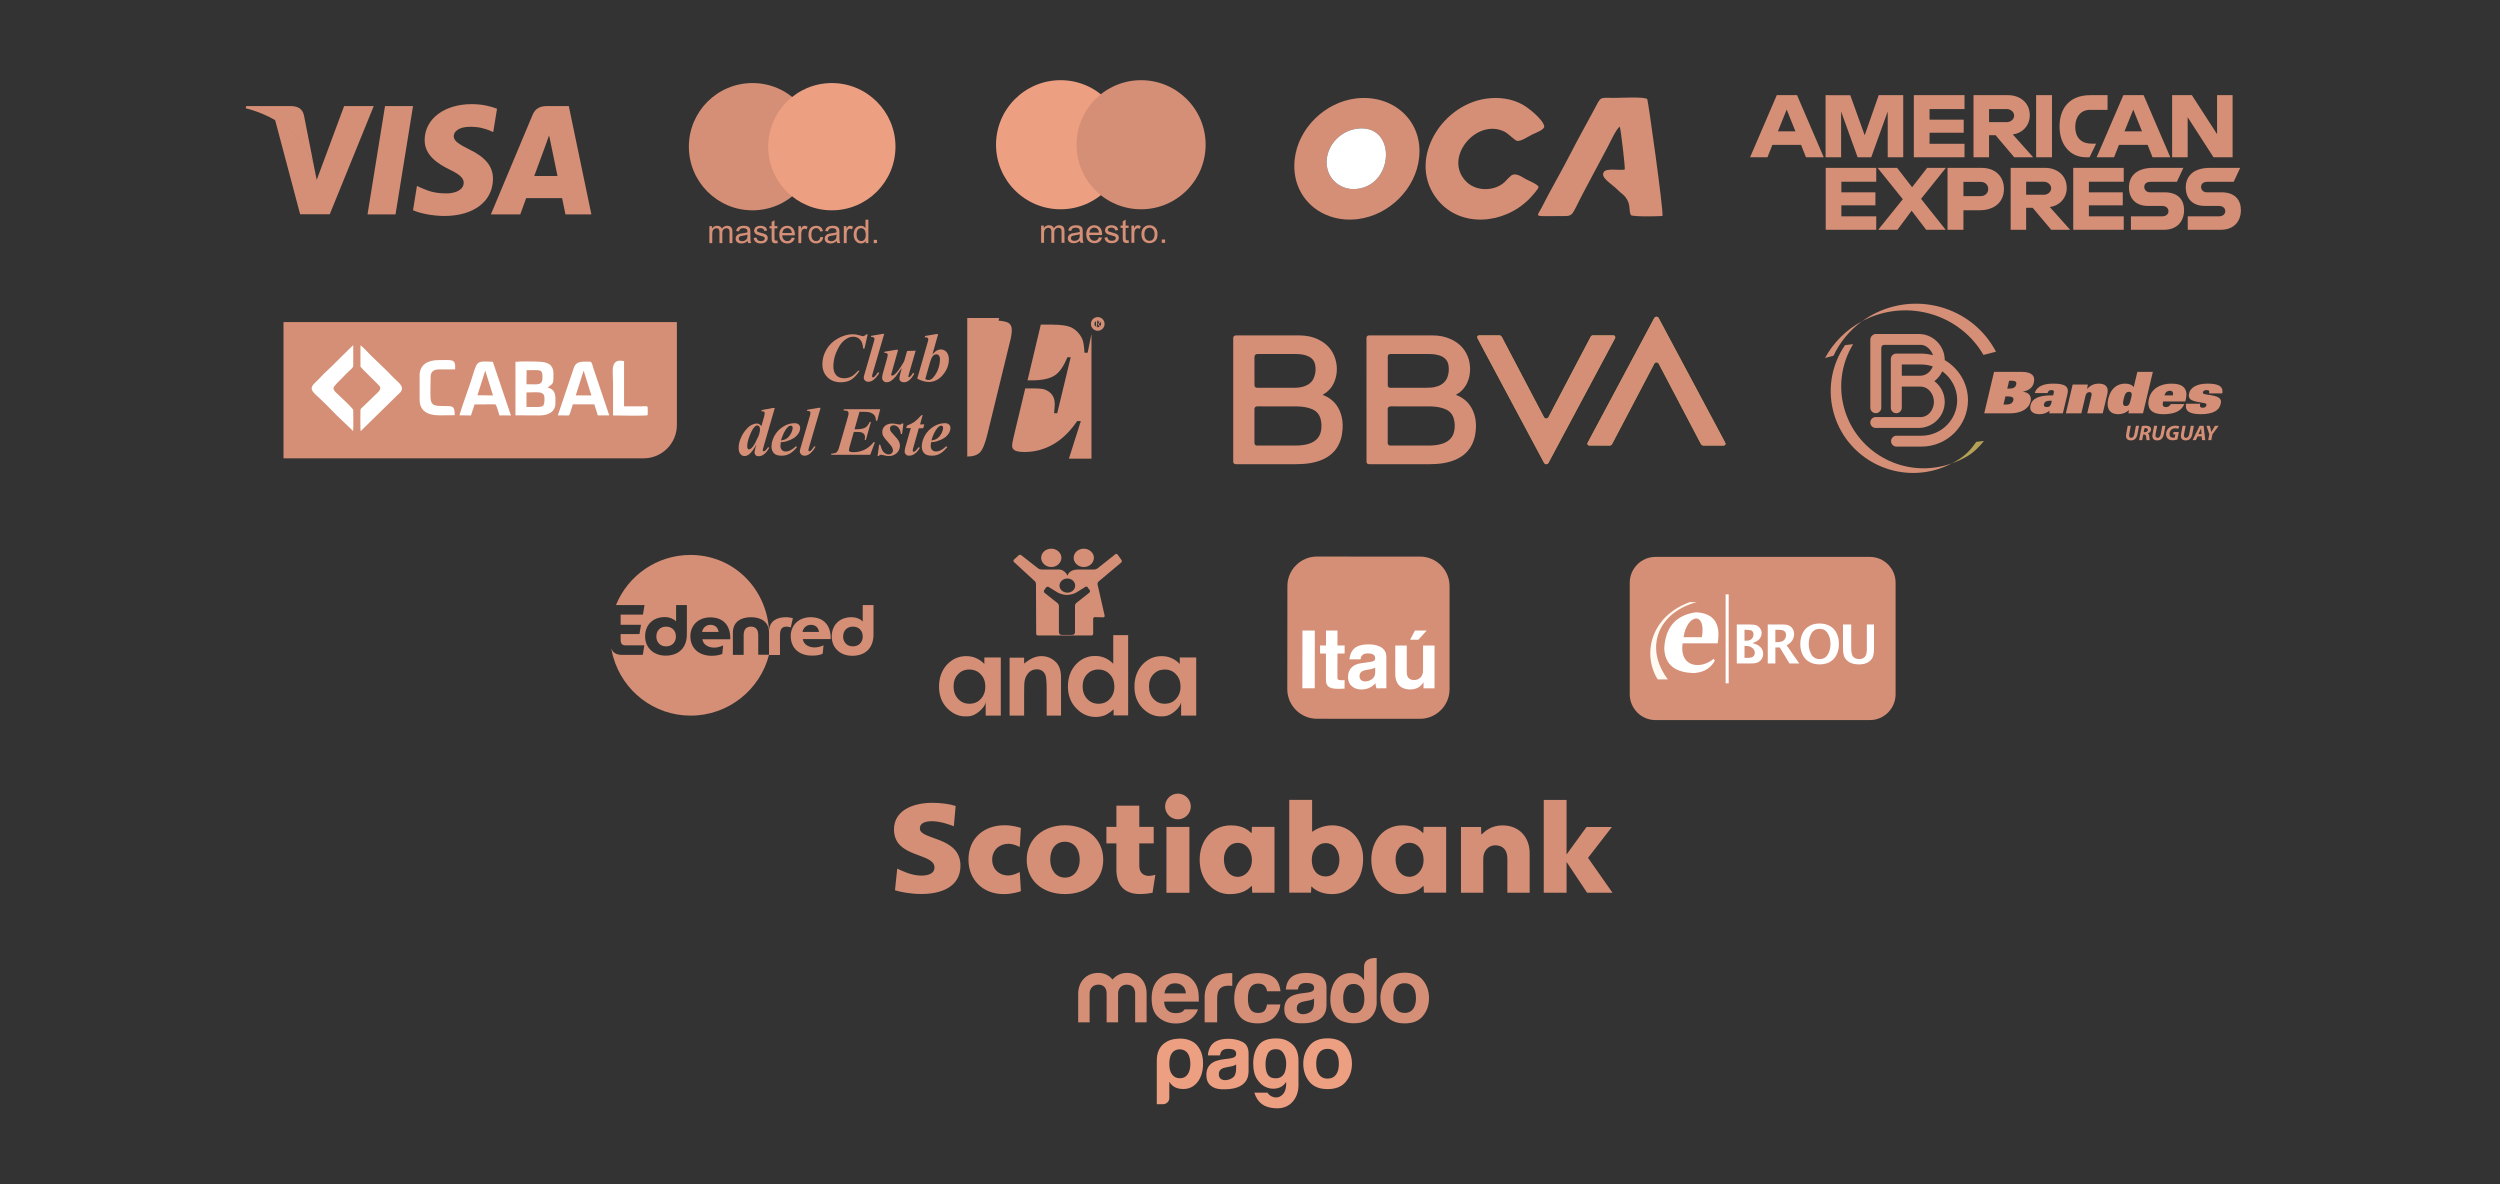 <?xml version="1.0" encoding="UTF-8"?>
<!DOCTYPE svg PUBLIC "-//W3C//DTD SVG 1.1//EN" "http://www.w3.org/Graphics/SVG/1.1/DTD/svg11.dtd">
<!-- Creator: CorelDRAW (Versión de evaluación) -->
<svg xmlns="http://www.w3.org/2000/svg" xml:space="preserve" width="950px" height="450px" version="1.1" style="shape-rendering:geometricPrecision; text-rendering:geometricPrecision; image-rendering:optimizeQuality; fill-rule:evenodd; clip-rule:evenodd"
viewBox="0 0 950 450"
 xmlns:xlink="http://www.w3.org/1999/xlink"
 xmlns:xodm="http://www.corel.com/coreldraw/odm/2003"
 wtx-context="37862F02-64EC-4774-891A-631E4732AD27"
 sodipodi:docname="bandeiras-de-cartao-de-credito-seeklogo.com.cdr"
 xmlns:inkscape="http://www.inkscape.org/namespaces/inkscape"
 xmlns:sodipodi="http://sodipodi.sourceforge.net/DTD/sodipodi-0.dtd"
 xmlns:svg="http://www.w3.org/2000/svg"
 enable-background="new 0 0 135.7 89.5">
 <rect x="0" y="0" width="950" height="450" fill="#333333" stroke="none"/>
 <defs>
  <style type="text/css">
   <![CDATA[
    .str0 {stroke:#D58F76;stroke-width:1.34;stroke-miterlimit:22.926}
    .fil2 {fill:none}
    .fil5 {fill:white}
    .fil1 {fill:#D58F76}
    .fil9 {fill:#FFFAF2}
    .fil3 {fill:#CF917F}
    .fil10 {fill:#B6A255}
    .fil8 {fill:#ED9F82}
    .fil0 {fill:white;fill-rule:nonzero}
    .fil7 {fill:#D58F76;fill-rule:nonzero}
    .fil4 {fill:#CF917F;fill-rule:nonzero}
    .fil11 {fill:#B6A255;fill-rule:nonzero}
    .fil12 {fill:#ED9F82;fill-rule:nonzero}
    .fil6 {fill:#F49400;fill-opacity:0}
   ]]>
  </style>
 </defs>
 <g id="Layer_x0020_1">
  <path class="fil0" d="M-1673.02 1217.74l-7.09 0c-1.22,-1.31 -2.5,-2.54 -3.66,-3.9 -19.85,-23.18 -31.25,-52.94 -32.7,-83.4 -1.6,-33.66 10.74,-64.69 26.57,-93.74 23.64,-43.36 50.19,-85.31 78.62,-125.84l0 9.36c-7.98,11.57 -15.84,23.21 -23.48,35 -18.62,28.72 -36.78,58 -52.87,88.24 -15.22,28.62 -26.08,59.08 -23.3,91.96 2.58,30.54 15.71,59.9 37.25,81.7l0.66 0.62z"/>
  <path class="fil0" d="M-1821.51 1217.74l-5.46 0 -0.33 -1.13c-13.66,-51.13 0.24,-105.31 23.6,-151.37 25.86,-50.95 64.19,-93.79 100.46,-137.39 18.54,-22.28 36.54,-45 52.55,-69.21 14.7,-22.24 27.85,-45.52 39.41,-69.55l0 11.87 -0.15 0.3c-12.1,24.04 -25.83,47.24 -41.1,69.39 -15.91,23.1 -33.63,44.88 -51.62,66.39 -36.03,43.1 -73.5,85.94 -98.08,136.97 -21.31,44.23 -32.8,95.64 -19.28,143.73z"/>
  <path class="fil1" d="M329.76 126.88l-1.26 5.57 -0.53 0c-0.07,-1.52 -0.4,-2.65 -1.13,-3.38 -0.66,-0.73 -1.59,-1.13 -2.66,-1.13 -1.19,0 -2.32,0.53 -3.51,1.53 -1.2,0.99 -2.13,2.59 -2.99,4.64 -0.67,1.73 -1,3.39 -1,5.05 0,1.46 0.33,2.59 1.06,3.39 0.73,0.79 1.73,1.19 2.99,1.19 1,0 1.93,-0.2 2.79,-0.66 0.86,-0.47 1.66,-1.2 2.52,-2.19l0.6 0c-1.06,1.59 -2.12,2.72 -3.19,3.38 -1.06,0.67 -2.39,1 -3.98,1 -2.06,0 -3.79,-0.67 -5.05,-1.93 -1.26,-1.26 -1.92,-2.92 -1.92,-4.98 0,-1.92 0.53,-3.78 1.52,-5.51 1,-1.72 2.46,-3.19 4.39,-4.25 1.92,-1.06 3.78,-1.59 5.71,-1.59 0.73,0 1.59,0.13 2.65,0.46 0.54,0.14 0.93,0.27 1.13,0.27 0.4,0 0.87,-0.27 1.26,-0.66l0.6 0 0 -0.2zm6.24 0l-4.25 14.54c-0.26,0.86 -0.39,1.39 -0.39,1.59 0,0.13 0.06,0.2 0.13,0.27 0.06,0.06 0.13,0.13 0.26,0.13 0.14,0 0.27,-0.07 0.47,-0.2 0.4,-0.33 0.86,-0.93 1.39,-1.73l0.54 0.2c-0.8,1.33 -1.6,2.26 -2.4,2.79 -0.53,0.4 -1.12,0.6 -1.72,0.6 -0.53,0 -1,-0.13 -1.33,-0.47 -0.33,-0.33 -0.47,-0.66 -0.47,-1.12 0,-0.33 0.14,-0.87 0.34,-1.53l3.45 -11.89c0.2,-0.66 0.27,-1.06 0.27,-1.32 0,-0.2 -0.07,-0.4 -0.27,-0.47 -0.27,-0.2 -0.6,-0.27 -1.06,-0.2l0.13 -0.46 4.32 -0.73 0.59 0zm5.32 5.91l-2.46 8.76c-0.13,0.4 -0.2,0.66 -0.2,0.86 0,0.07 0,0.14 0.07,0.2 0.06,0.07 0.13,0.14 0.26,0.14 0.4,0 0.93,-0.34 1.6,-1.07 0.93,-0.99 1.92,-2.52 2.98,-4.38l1.13 -3.92 3.26 -0.13 -2.46 8.5c-0.2,0.73 -0.33,1.13 -0.33,1.26 0,0.07 0,0.13 0.06,0.2 0.07,0.07 0.14,0.13 0.2,0.13 0.14,0 0.27,-0.06 0.33,-0.13 0.34,-0.27 0.74,-0.73 1.2,-1.53l0.47 0.33c-1.2,2.13 -2.46,3.26 -3.92,3.26 -0.53,0 -0.93,-0.13 -1.26,-0.4 -0.34,-0.27 -0.47,-0.6 -0.47,-1.06 0,-0.47 0.13,-1.07 0.33,-1.8l0.6 -2.19c-1.13,1.6 -1.92,2.73 -2.39,3.32 -0.8,0.87 -1.39,1.4 -1.93,1.73 -0.53,0.27 -0.99,0.4 -1.52,0.4 -0.47,0 -0.87,-0.2 -1.2,-0.53 -0.33,-0.33 -0.46,-0.73 -0.46,-1.26 0,-0.47 0.13,-1.07 0.33,-1.8l1.46 -5.18c0.27,-0.86 0.33,-1.39 0.33,-1.72 0,-0.14 0,-0.27 -0.13,-0.33 -0.07,-0.07 -0.2,-0.2 -0.33,-0.27 -0.14,-0.07 -0.47,-0.07 -0.87,-0.07l0.14 -0.46 4.38 -0.73 0.8 0 0 -0.13zm15.2 -5.91l-2.19 7.76c0.67,-0.73 1.26,-1.26 1.66,-1.46 0.47,-0.26 0.93,-0.39 1.46,-0.39 1,0 1.79,0.39 2.33,1.12 0.53,0.73 0.79,1.6 0.79,2.59 0,2.33 -0.86,4.39 -2.52,6.25 -1.46,1.59 -3.19,2.39 -5.05,2.39 -1.39,0 -2.92,-0.4 -4.45,-1.26l3.92 -13.68c0.2,-0.67 0.27,-1.07 0.27,-1.33 0,-0.2 -0.07,-0.4 -0.27,-0.47 -0.26,-0.2 -0.6,-0.26 -1.06,-0.2l0.13 -0.53 4.25 -0.73 0.73 0 0 -0.06zm-4.91 17.13c0.4,0.26 0.73,0.4 1.06,0.4 0.47,0 0.8,-0.07 1.13,-0.27 0.47,-0.26 1,-0.8 1.53,-1.59 0.53,-0.8 0.99,-1.66 1.33,-2.79 0.33,-1.06 0.53,-2.19 0.53,-3.26 0,-0.59 -0.14,-1.06 -0.4,-1.39 -0.27,-0.33 -0.6,-0.47 -0.93,-0.47 -0.6,0 -1.13,0.27 -1.53,0.87 -0.33,0.4 -0.6,1.19 -0.99,2.39l-1.73 6.11zm-57.17 10.95l-4.19 14.48c-0.26,0.93 -0.4,1.46 -0.4,1.66 0,0.07 0,0.2 0.14,0.27 0.06,0.06 0.13,0.13 0.2,0.13 0.13,0 0.33,-0.07 0.53,-0.2 0.33,-0.27 0.73,-0.66 1.12,-1.39l0.47 0.26c-1.19,2.13 -2.52,3.19 -3.98,3.19 -0.54,0 -0.93,-0.13 -1.2,-0.4 -0.26,-0.27 -0.4,-0.6 -0.4,-1.06 0,-0.4 0.14,-1 0.33,-1.73l0.4 -1.33c-1.06,1.93 -1.99,3.19 -2.79,3.79 -0.59,0.46 -1.19,0.66 -1.72,0.66 -0.67,0 -1.2,-0.26 -1.6,-0.79 -0.46,-0.54 -0.66,-1.27 -0.66,-2.33 0,-1.26 0.27,-2.52 0.86,-3.78 0.53,-1.27 1.2,-2.26 1.93,-3.12 0.73,-0.87 1.46,-1.47 2.12,-1.8 0.67,-0.33 1.33,-0.53 2,-0.53 0.33,0 0.59,0.07 0.86,0.2 0.26,0.13 0.53,0.4 0.86,0.8l0.93 -3.19c0.2,-0.8 0.33,-1.33 0.33,-1.73 0,-0.2 -0.06,-0.39 -0.2,-0.53 -0.13,-0.13 -0.33,-0.2 -0.59,-0.2 -0.14,0 -0.27,0 -0.47,0.07l0.13 -0.53 4.19 -0.8 0.8 0 0 -0.07zm-5.65 8.17c0,-0.53 -0.13,-0.93 -0.33,-1.13 -0.2,-0.26 -0.47,-0.33 -0.73,-0.33 -0.27,0 -0.6,0.13 -0.86,0.4 -0.6,0.53 -1.27,1.66 -1.93,3.32 -0.66,1.66 -1,3.05 -1,4.18 0,0.4 0.07,0.73 0.2,0.93 0.14,0.2 0.33,0.27 0.47,0.27 0.26,0 0.59,-0.13 0.86,-0.4 0.73,-0.66 1.46,-1.79 2.13,-3.39 0.86,-1.52 1.19,-2.85 1.19,-3.85l0 0zm7.9 4.92c-0.06,0.53 -0.13,0.99 -0.13,1.39 0,0.66 0.2,1.2 0.53,1.53 0.4,0.4 0.86,0.59 1.46,0.59 0.6,0 1.2,-0.13 1.8,-0.46 0.59,-0.27 1.32,-0.8 2.12,-1.53l0.4 0.34c-1,1.19 -1.93,2.05 -2.86,2.52 -0.93,0.53 -1.92,0.73 -3.05,0.73 -1.4,0 -2.39,-0.33 -2.99,-1.06 -0.53,-0.67 -0.8,-1.46 -0.8,-2.39 0,-1.4 0.4,-2.79 1.2,-4.25 0.8,-1.4 1.92,-2.53 3.32,-3.39 1.39,-0.86 2.79,-1.26 4.25,-1.26 0.73,0 1.26,0.2 1.59,0.53 0.4,0.33 0.53,0.8 0.53,1.33 0,0.6 -0.19,1.26 -0.53,1.86 -0.53,0.79 -1.13,1.46 -1.86,1.92 -0.73,0.47 -1.59,0.87 -2.52,1.13 -0.6,0.27 -1.46,0.4 -2.46,0.47l0 0zm0.07 -0.67c0.73,-0.13 1.33,-0.26 1.73,-0.46 0.39,-0.2 0.79,-0.53 1.19,-0.93 0.4,-0.4 0.73,-1 1.06,-1.6 0.27,-0.66 0.47,-1.26 0.47,-1.86 0,-0.26 -0.07,-0.39 -0.2,-0.59 -0.13,-0.14 -0.33,-0.2 -0.53,-0.2 -0.4,0 -0.86,0.26 -1.4,0.86 -0.93,1.06 -1.66,2.66 -2.32,4.78l0 0zm15.07 -12.42l-4.25 14.55c-0.26,0.86 -0.39,1.39 -0.39,1.59 0,0.13 0.06,0.2 0.13,0.27 0.06,0.06 0.13,0.13 0.26,0.13 0.14,0 0.27,-0.07 0.47,-0.2 0.4,-0.33 0.86,-0.93 1.39,-1.73l0.47 0.2c-0.8,1.33 -1.6,2.26 -2.39,2.79 -0.53,0.4 -1.13,0.6 -1.73,0.6 -0.53,0 -1,-0.13 -1.33,-0.47 -0.33,-0.33 -0.53,-0.66 -0.53,-1.13 0,-0.33 0.13,-0.86 0.33,-1.52l3.46 -11.89c0.2,-0.66 0.26,-1.06 0.26,-1.33 0,-0.19 -0.06,-0.39 -0.26,-0.46 -0.27,-0.2 -0.6,-0.27 -1.07,-0.2l0.14 -0.46 4.31 -0.74 0.73 0zm14.81 1.4l-1.92 6.77 0.59 0c1.53,0 2.66,-0.2 3.39,-0.6 0.73,-0.39 1.33,-1.13 1.79,-2.19l0.47 0 -1.93 6.84 -0.46 0c0.06,-0.46 0.13,-0.79 0.13,-1.13 0,-0.46 -0.13,-0.86 -0.4,-1.13 -0.26,-0.33 -0.66,-0.53 -1.06,-0.66 -0.27,-0.07 -0.86,-0.13 -1.79,-0.13l-1 0 -1.66 5.84c-0.13,0.53 -0.2,0.93 -0.2,1.13 0,0.2 0.07,0.33 0.27,0.46 0.26,0.2 0.79,0.27 1.52,0.27 1.46,0 2.86,-0.33 4.12,-0.93 1.26,-0.6 2.46,-1.59 3.45,-2.85l0.53 0 -1.79 4.78 -14.87 0 0.13 -0.47c0.86,0 1.53,-0.2 1.93,-0.46 0.39,-0.34 0.79,-1.07 1.06,-2.19l3.25 -11.23c0.2,-0.59 0.27,-1.13 0.27,-1.46 0,-0.33 -0.14,-0.59 -0.33,-0.73 -0.2,-0.2 -0.73,-0.26 -1.6,-0.33l0.14 -0.46 13.81 0 -1.13 4.38 -0.47 0c-0.06,-0.87 -0.2,-1.46 -0.4,-1.8 -0.33,-0.53 -0.86,-0.92 -1.46,-1.19 -0.59,-0.27 -1.52,-0.4 -2.85,-0.4l-1.53 0 0 -0.13zm16.67 4.58l-0.53 3.98 -0.47 0c-0.06,-1.06 -0.4,-1.85 -0.93,-2.45 -0.53,-0.6 -1.13,-0.87 -1.79,-0.87 -0.4,0 -0.73,0.14 -1,0.34 -0.26,0.2 -0.39,0.53 -0.39,0.86 0,0.27 0.06,0.53 0.13,0.8 0.13,0.26 0.33,0.59 0.73,0.99 1.33,1.46 2.19,2.46 2.46,2.99 0.26,0.53 0.46,1.13 0.46,1.79 0,0.67 -0.2,1.33 -0.53,1.93 -0.33,0.6 -0.86,1.13 -1.53,1.46 -0.66,0.4 -1.39,0.53 -2.12,0.53 -0.47,0 -1.13,-0.06 -1.86,-0.26 -0.47,-0.14 -0.87,-0.2 -1.07,-0.2 -0.19,0 -0.39,0 -0.53,0.06 -0.13,0.07 -0.26,0.2 -0.39,0.4l-0.47 0 0.6 -4.31 0.4 0c0.33,1.06 0.59,1.79 0.86,2.25 0.27,0.47 0.6,0.8 1.06,1.07 0.47,0.26 0.87,0.39 1.26,0.39 0.47,0 0.87,-0.13 1.2,-0.46 0.33,-0.27 0.46,-0.67 0.46,-1.06 0,-0.4 -0.13,-0.8 -0.33,-1.2 -0.2,-0.4 -0.66,-0.99 -1.39,-1.79 -1,-1.06 -1.66,-1.93 -1.99,-2.52 -0.2,-0.4 -0.34,-0.93 -0.34,-1.47 0,-0.92 0.34,-1.72 1,-2.32 0.66,-0.6 1.59,-0.93 2.79,-0.93 0.53,0 1.19,0.07 1.92,0.27 0.4,0.06 0.67,0.13 0.93,0.13 0.34,0 0.6,-0.13 0.8,-0.4l0.6 0zm7.3 -3.19l-0.99 3.52 1.66 0 -0.47 1.46 -1.66 0 -2.12 7.51c-0.14,0.46 -0.2,0.79 -0.2,1.06 0,0.13 0.06,0.2 0.13,0.26 0.07,0.07 0.13,0.14 0.27,0.14 0.13,0 0.26,-0.07 0.46,-0.2 0.4,-0.33 0.86,-0.8 1.4,-1.59l0.46 0.26c-0.6,1.06 -1.26,1.79 -1.93,2.26 -0.66,0.46 -1.39,0.73 -2.05,0.73 -0.6,0 -1.07,-0.13 -1.33,-0.47 -0.33,-0.26 -0.47,-0.66 -0.47,-1.13 0,-0.53 0.14,-1.12 0.34,-1.92l1.99 -6.97 -1.73 0 0.27 -0.93c1.06,-0.4 1.99,-0.87 2.79,-1.4 0.73,-0.53 1.66,-1.39 2.72,-2.59l0.46 0zm3.19 10.3c-0.07,0.53 -0.13,0.99 -0.13,1.39 0,0.66 0.2,1.2 0.53,1.53 0.4,0.4 0.86,0.59 1.46,0.59 0.6,0 1.19,-0.13 1.79,-0.46 0.6,-0.27 1.33,-0.8 2.13,-1.53l0.4 0.34c-1,1.19 -1.93,2.05 -2.86,2.52 -0.93,0.53 -1.93,0.73 -3.05,0.73 -1.4,0 -2.4,-0.33 -2.99,-1.06 -0.53,-0.67 -0.8,-1.46 -0.8,-2.39 0,-1.4 0.4,-2.79 1.2,-4.25 0.79,-1.4 1.92,-2.53 3.32,-3.39 1.39,-0.86 2.79,-1.26 4.25,-1.26 0.73,0 1.26,0.2 1.59,0.53 0.4,0.33 0.53,0.8 0.53,1.33 0,0.6 -0.2,1.26 -0.53,1.86 -0.53,0.79 -1.13,1.46 -1.86,1.92 -0.73,0.47 -1.59,0.87 -2.52,1.13 -0.53,0.27 -1.4,0.4 -2.46,0.47l0 0zm0.13 -0.67c0.73,-0.13 1.33,-0.26 1.73,-0.46 0.4,-0.2 0.8,-0.53 1.19,-0.93 0.4,-0.4 0.74,-1 1.07,-1.6 0.26,-0.66 0.46,-1.26 0.46,-1.86 0,-0.26 -0.06,-0.39 -0.2,-0.59 -0.13,-0.14 -0.33,-0.2 -0.53,-0.2 -0.4,0 -0.86,0.26 -1.39,0.86 -0.93,1.06 -1.73,2.66 -2.33,4.78l0 0zm0 0z"/>
  <path class="fil1" d="M414.76 126.88l0 47.41 -8.57 0 4.52 -14.28 -1.4 0c-2.65,3.92 -5.71,6.91 -9.09,8.83 -3.39,1.93 -6.98,2.92 -10.83,2.92 -1.99,0 -3.32,-0.26 -4.05,-0.79 -0.46,-0.4 -0.73,-0.87 -0.73,-1.46 0,-0.8 0.2,-2 0.6,-3.59l4.38 -18.33 2.59 0c2.39,0 3.99,0.14 4.72,0.4 1.19,0.4 2.12,1.06 2.85,1.99 0.73,0.93 1.06,2.13 1.06,3.59 0,0.86 -0.13,2.06 -0.26,3.45l1.19 0 5.12 -21.25 -1.27 0c-1.32,3.26 -2.85,5.58 -4.71,6.84 -1.86,1.27 -4.85,1.93 -8.9,1.93l-1.52 0 5.04 -21.18 4.25 0c3.45,0 6.04,0.39 7.57,1.19 1.53,0.8 2.79,2.06 3.72,3.79 0.6,1.13 0.93,2.98 1.06,5.71l1.2 0 1.46 -7.17zm0 0z"/>
  <path class="fil1" d="M367.61 120.83l12.09 0 -0.27 1c2.13,0.2 3.52,0.53 4.12,1.13 0.6,0.53 0.93,1.33 0.93,2.39 0,1.13 -0.2,2.65 -0.73,4.65l-8.57 35.12c-0.86,3.52 -1.79,5.78 -2.85,6.84 -1,1 -2.66,1.53 -4.78,1.53l0 -52.66 0.06 0zm0 0z"/>
  <path class="fil2 str0" d="M417.15 121.16c1.06,0 1.92,0.87 1.92,1.93 0,1.06 -0.86,1.93 -1.92,1.93 -1.06,0 -1.93,-0.87 -1.93,-1.93 0,-1.06 0.87,-1.93 1.93,-1.93l0 0zm0 0"/>
  <path class="fil1" d="M418.48 124.22l-0.6 0 -0.8 -1.13c-0.06,0 -0.13,0 -0.13,0 0,0 0,0 -0.07,0 0,0 -0.06,0 -0.06,0l0 0.66c0,0.14 0,0.27 0.06,0.27 0.07,0.07 0.14,0.07 0.2,0.07l0.07 0 0 0.06 -1 0 0 -0.06 0.07 0c0.07,0 0.2,0 0.2,-0.07 0,-0.07 0.06,-0.13 0.06,-0.27l0 -1.52c0,-0.14 0,-0.27 -0.06,-0.27 -0.07,-0.06 -0.13,-0.06 -0.2,-0.06l-0.07 0 0 -0.07 0.87 0c0.26,0 0.46,0 0.53,0.07 0.13,0.06 0.2,0.13 0.33,0.19 0.07,0.07 0.13,0.2 0.13,0.34 0,0.13 -0.06,0.26 -0.13,0.4 -0.07,0.13 -0.27,0.19 -0.46,0.19l0.46 0.67c0.13,0.13 0.2,0.26 0.27,0.33 0.06,0.13 0.19,0.13 0.33,0.2l0 0zm-1.66 -1.2c0,0 0,0 0,0 0.06,0 0.06,0 0.06,0 0.2,0 0.4,-0.06 0.54,-0.13 0.13,-0.07 0.19,-0.2 0.19,-0.4 0,-0.13 -0.06,-0.26 -0.13,-0.33 -0.07,-0.07 -0.2,-0.13 -0.33,-0.13 -0.07,0 -0.13,0 -0.27,0.06l0 0.93 -0.06 0zm0 0z"/>
  <g id="_2885267103136">
   <g>
    <g>
     <path class="fil1" d="M270.01 237.43c-1.79,0 -2.88,1.15 -3.23,2.71l6.29 0c-0.23,-1.67 -1.38,-2.71 -3.06,-2.71z"/>
     <path class="fil1" d="M253.1 238.12c-2.25,0 -3.69,1.56 -3.69,3.75 0,2.14 1.44,3.75 3.69,3.75 2.25,0 3.75,-1.55 3.75,-3.75 0,-2.25 -1.5,-3.75 -3.75,-3.75z"/>
     <path class="fil1" d="M298.69 234.54c-3.4,0 -6.06,1.33 -6.46,4.85 -0.06,0 0,0 0,0 -1.04,-15.93 -13.62,-28.51 -29.84,-28.51 -12.81,0 -23.77,7.85 -28.33,19.05l10.85 0 -0.58 3.63 -8.48 0 0 3.87 7.73 0 -0.58 3.52 -7.15 0 0 2.25c0,1.39 0.58,2.02 1.73,2.02l7.27 0 -0.58 3.64 -8.08 0c-0.4,0 -0.75,-0.06 -1.09,-0.12l0 0c0,0 -1.39,-0.17 -2.25,-1.27 0,0 -0.35,-0.46 -0.52,-1.15 -0.06,-0.18 -0.06,-0.18 -0.06,-0.35 0.06,0.46 0.17,1.04 0.17,1.27 0.23,1.27 0.58,2.37 0.58,2.42 3.64,12.87 15.41,22.28 29.43,22.28 14.31,0 26.43,-9.87 29.78,-23.14l-4.1 0 0 -7.39c0,-2.02 -0.81,-3.29 -2.77,-3.29 -1.96,0 -2.77,1.27 -2.77,3.29l0 7.45 -4.1 0 0 -8.43c0,-4.04 2.95,-5.89 6.87,-5.89 3.93,0 6.87,1.79 6.87,5.89l0 8.48 4.16 0 0 -7.5c0,-2.02 0.51,-3.29 2.48,-3.29 0.63,0 1.38,0.17 1.61,0.35l0.81 -3.58c-0.52,-0.11 -1.73,-0.35 -2.6,-0.35zm-37.68 6.47c0,5.13 -3.06,8.13 -8.08,8.13 -4.67,0 -7.79,-3.11 -7.79,-7.32 0,-4.39 3,-7.33 7.44,-7.33 2.02,0 3.52,0.8 4.33,1.61l0 -6.17 4.1 0 0 11.08zm10.39 5.08c1.21,0 2.31,-0.35 3.4,-0.81l-0.34 3.23c-1.16,0.46 -2.6,0.69 -4.04,0.69 -4.74,0 -8.08,-2.77 -8.08,-7.44 0,-4.1 3,-7.16 7.56,-7.16 5.13,0 7.73,3.29 7.61,8.31l-10.61 0c0.34,2.25 2.53,3.18 4.5,3.18z"/>
     <path class="fil1" d="M308.04 234.54c-4.56,0 -7.56,3.06 -7.56,7.16 0,4.73 3.35,7.44 8.08,7.44 1.44,0 2.83,-0.17 4.04,-0.69l0.35 -3.23c-1.04,0.46 -2.2,0.81 -3.41,0.81 -1.9,0 -4.09,-0.87 -4.5,-3.18l10.62 0c0.12,-5.02 -2.48,-8.31 -7.62,-8.31zm-3.11 5.6c0.34,-1.56 1.5,-2.71 3.23,-2.71 1.67,0 2.83,0.98 3.06,2.71l-6.29 0z"/>
     <path class="fil1" d="M327.84 229.93l0 6.23c-0.75,-0.81 -2.25,-1.62 -4.33,-1.62 -4.45,0 -7.45,2.95 -7.45,7.33 0,4.22 3.12,7.33 7.8,7.33 5.02,0 8.07,-3 8.07,-8.14l0 -11.13 -4.09 0zm-3.75 15.69c-2.25,0 -3.7,-1.61 -3.7,-3.75 0,-2.19 1.45,-3.75 3.7,-3.75 2.25,0 3.75,1.5 3.75,3.75 0,2.2 -1.5,3.75 -3.75,3.75z"/>
    </g>
   </g>
  </g>
  <path class="fil3" d="M30285.24 11531.3l14.02 0 0 1.71 -14.02 0 0 -1.71z"/>
  <path class="fil3" d="M30450.01 11531.28l14.02 0 0 1.7 -14.02 0 0 -1.7z"/>
  <path class="fil4" d="M30307.81 11528.51l3.07 0c0.7,0 1.22,0.05 1.59,0.16 0.48,0.14 0.9,0.4 1.25,0.77 0.35,0.37 0.62,0.82 0.8,1.35 0.18,0.53 0.27,1.19 0.27,1.97 0,0.69 -0.09,1.28 -0.26,1.78 -0.2,0.61 -0.5,1.1 -0.89,1.47 -0.29,0.29 -0.68,0.51 -1.18,0.67 -0.37,0.12 -0.87,0.17 -1.49,0.17l-3.16 0 0 -8.34zm1.69 1.41l0 5.52 1.25 0c0.47,0 0.81,-0.02 1.02,-0.07 0.27,-0.07 0.5,-0.19 0.67,-0.35 0.18,-0.17 0.33,-0.43 0.44,-0.81 0.12,-0.37 0.17,-0.88 0.17,-1.53 0,-0.64 -0.05,-1.13 -0.17,-1.48 -0.11,-0.35 -0.27,-0.61 -0.47,-0.81 -0.21,-0.19 -0.47,-0.32 -0.78,-0.39 -0.23,-0.05 -0.69,-0.08 -1.38,-0.08l-0.75 0z"/>
  <path id="_1" class="fil4" d="M30316.23 11536.85l0 -8.34 3.54 0c0.9,0 1.54,0.08 1.95,0.23 0.41,0.15 0.73,0.41 0.97,0.79 0.24,0.39 0.36,0.83 0.36,1.32 0,0.63 -0.18,1.14 -0.54,1.55 -0.37,0.41 -0.92,0.67 -1.65,0.77 0.36,0.21 0.66,0.45 0.9,0.7 0.23,0.26 0.55,0.71 0.95,1.36l1.02 1.62 -2.01 0 -1.21 -1.82c-0.43,-0.64 -0.73,-1.05 -0.89,-1.22 -0.16,-0.17 -0.33,-0.28 -0.51,-0.35 -0.18,-0.06 -0.46,-0.09 -0.85,-0.09l-0.34 0 0 3.48 -1.69 0zm1.69 -4.81l1.24 0c0.81,0 1.31,-0.03 1.52,-0.1 0.2,-0.07 0.35,-0.19 0.47,-0.36 0.11,-0.16 0.17,-0.37 0.17,-0.62 0,-0.28 -0.08,-0.51 -0.23,-0.68 -0.15,-0.18 -0.36,-0.29 -0.63,-0.33 -0.14,-0.02 -0.55,-0.03 -1.23,-0.03l-1.31 0 0 2.12z"/>
  <path id="_2" class="fil4" d="M30332.16 11536.85l-1.82 0 -0.72 -1.89 -3.35 0 -0.69 1.89 -1.79 0 3.24 -8.34 1.79 0 3.34 8.34zm-3.09 -3.3l-1.16 -3.09 -1.13 3.09 2.29 0z"/>
  <path id="_3" class="fil4" d="M30333.04 11536.85l0 -1.59 1.59 0 0 1.59 -1.59 0z"/>
  <path id="_4" class="fil4" d="M30339.53 11536.85l0 -8.34 6.18 0 0 1.41 -4.49 0 0 1.85 4.18 0 0 1.41 -4.18 0 0 2.26 4.65 0 0 1.41 -6.34 0z"/>
  <path id="_5" class="fil4" d="M30347.25 11536.85l0 -8.34 1.69 0 0 8.34 -1.69 0z"/>
  <path id="_6" class="fil4" d="M30350.54 11528.51l3.34 0c0.66,0 1.15,0.03 1.48,0.08 0.32,0.06 0.61,0.17 0.87,0.35 0.26,0.17 0.47,0.4 0.64,0.69 0.17,0.29 0.26,0.62 0.26,0.98 0,0.39 -0.11,0.74 -0.32,1.07 -0.21,0.32 -0.49,0.57 -0.85,0.73 0.51,0.15 0.89,0.4 1.17,0.76 0.27,0.36 0.41,0.78 0.41,1.26 0,0.38 -0.09,0.75 -0.27,1.11 -0.17,0.36 -0.42,0.65 -0.72,0.86 -0.31,0.22 -0.68,0.35 -1.13,0.4 -0.28,0.03 -0.96,0.05 -2.03,0.05l-2.85 0 0 -8.34zm1.69 1.39l0 1.92 1.11 0c0.65,0 1.06,-0.01 1.22,-0.03 0.29,-0.03 0.51,-0.13 0.68,-0.3 0.16,-0.16 0.25,-0.38 0.25,-0.64 0,-0.26 -0.08,-0.47 -0.22,-0.63 -0.14,-0.16 -0.35,-0.26 -0.63,-0.29 -0.17,-0.02 -0.65,-0.03 -1.44,-0.03l-0.97 0zm0 3.31l0 2.23 1.57 0c0.6,0 0.99,-0.01 1.15,-0.05 0.25,-0.04 0.46,-0.15 0.61,-0.33 0.16,-0.18 0.24,-0.41 0.24,-0.71 0,-0.25 -0.06,-0.46 -0.18,-0.64 -0.12,-0.17 -0.3,-0.3 -0.53,-0.38 -0.23,-0.08 -0.73,-0.12 -1.49,-0.12l-1.37 0z"/>
  <path id="_7" class="fil4" d="M30358.96 11536.85l0 -8.34 6.18 0 0 1.41 -4.49 0 0 1.85 4.17 0 0 1.41 -4.17 0 0 2.26 4.65 0 0 1.41 -6.34 0z"/>
  <path id="_8" class="fil4" d="M30368.61 11536.85l0 -6.93 -2.47 0 0 -1.41 6.62 0 0 1.41 -2.46 0 0 6.93 -1.69 0z"/>
  <path id="_9" class="fil4" d="M30373.85 11536.85l0 -8.34 1.69 0 0 3.29 3.29 0 0 -3.29 1.69 0 0 8.34 -1.69 0 0 -3.64 -3.29 0 0 3.64 -1.69 0z"/>
  <path id="_10" class="fil4" d="M30390.84 11533.78l1.64 0.5c-0.26,0.92 -0.67,1.6 -1.26,2.05 -0.58,0.44 -1.32,0.66 -2.21,0.66 -1.11,0 -2.02,-0.37 -2.74,-1.13 -0.71,-0.76 -1.07,-1.8 -1.07,-3.11 0,-1.39 0.36,-2.47 1.08,-3.24 0.72,-0.77 1.66,-1.15 2.83,-1.15 1.02,0 1.85,0.3 2.49,0.91 0.38,0.35 0.66,0.87 0.85,1.54l-1.66 0.39c-0.1,-0.43 -0.31,-0.77 -0.62,-1.02 -0.32,-0.25 -0.7,-0.38 -1.14,-0.38 -0.62,0 -1.13,0.23 -1.51,0.67 -0.39,0.44 -0.58,1.16 -0.58,2.16 0,1.05 0.19,1.8 0.57,2.25 0.38,0.45 0.87,0.67 1.48,0.67 0.45,0 0.84,-0.14 1.16,-0.43 0.32,-0.28 0.55,-0.73 0.69,-1.34z"/>
  <path id="_11" class="fil4" d="M30401.44 11536.85l-1.82 0 -0.72 -1.89 -3.35 0 -0.69 1.89 -1.79 0 3.24 -8.34 1.79 0 3.34 8.34zm-3.09 -3.3l-1.16 -3.09 -1.13 3.09 2.29 0z"/>
  <path id="_12" class="fil4" d="M30401.9 11534.15l1.64 -0.16c0.1,0.55 0.3,0.95 0.6,1.21 0.3,0.26 0.7,0.38 1.22,0.38 0.53,0 0.94,-0.11 1.22,-0.34 0.27,-0.23 0.41,-0.5 0.41,-0.8 0,-0.2 -0.06,-0.37 -0.17,-0.51 -0.12,-0.14 -0.32,-0.26 -0.61,-0.36 -0.19,-0.07 -0.64,-0.19 -1.34,-0.36 -0.9,-0.23 -1.53,-0.5 -1.89,-0.83 -0.52,-0.46 -0.77,-1.02 -0.77,-1.69 0,-0.42 0.12,-0.82 0.36,-1.19 0.24,-0.37 0.59,-0.66 1.04,-0.85 0.45,-0.19 1,-0.29 1.64,-0.29 1.04,0 1.83,0.23 2.35,0.69 0.53,0.47 0.81,1.09 0.83,1.86l-1.69 0.06c-0.07,-0.43 -0.22,-0.74 -0.46,-0.93 -0.23,-0.19 -0.58,-0.28 -1.05,-0.28 -0.49,0 -0.87,0.1 -1.14,0.3 -0.18,0.13 -0.27,0.3 -0.27,0.52 0,0.2 0.08,0.37 0.25,0.51 0.21,0.18 0.73,0.36 1.54,0.56 0.82,0.19 1.43,0.39 1.82,0.6 0.39,0.21 0.69,0.49 0.92,0.85 0.22,0.36 0.33,0.8 0.33,1.33 0,0.47 -0.13,0.92 -0.4,1.34 -0.27,0.42 -0.64,0.73 -1.13,0.93 -0.48,0.21 -1.09,0.31 -1.81,0.31 -1.06,0 -1.87,-0.25 -2.43,-0.73 -0.57,-0.49 -0.9,-1.2 -1.01,-2.13z"/>
  <path id="_13" class="fil4" d="M30411.99 11536.85l0 -6.93 -2.47 0 0 -1.41 6.62 0 0 1.41 -2.46 0 0 6.93 -1.69 0z"/>
  <path id="_14" class="fil4" d="M30417.17 11536.85l0 -8.34 1.69 0 0 8.34 -1.69 0z"/>
  <path id="_15" class="fil4" d="M30420.51 11536.85l0 -8.27 1.69 0 0 6.86 4.19 0 0 1.41 -5.88 0z"/>
  <path id="_16" class="fil4" d="M30427.63 11536.85l0 -8.27 1.69 0 0 6.86 4.19 0 0 1.41 -5.88 0z"/>
  <path id="_17" class="fil4" d="M30434.35 11532.73c0,-0.85 0.13,-1.56 0.39,-2.14 0.19,-0.43 0.45,-0.81 0.77,-1.15 0.33,-0.34 0.69,-0.59 1.08,-0.75 0.52,-0.22 1.12,-0.33 1.8,-0.33 1.23,0 2.22,0.38 2.96,1.14 0.74,0.77 1.1,1.83 1.1,3.19 0,1.35 -0.36,2.41 -1.09,3.17 -0.74,0.77 -1.72,1.15 -2.94,1.15 -1.24,0 -2.23,-0.38 -2.97,-1.14 -0.73,-0.76 -1.1,-1.81 -1.1,-3.14zm1.74 -0.05c0,0.94 0.22,1.66 0.66,2.15 0.43,0.49 0.99,0.73 1.66,0.73 0.68,0 1.23,-0.24 1.66,-0.73 0.43,-0.48 0.65,-1.21 0.65,-2.18 0,-0.95 -0.21,-1.67 -0.63,-2.14 -0.42,-0.47 -0.98,-0.71 -1.68,-0.71 -0.69,0 -1.25,0.24 -1.68,0.72 -0.43,0.48 -0.64,1.2 -0.64,2.16z"/>
  <path class="fil4" d="M30306.85 11309.54c27.35,0 53.38,3.71 78.08,11.15 13.23,5.22 19.84,11.27 19.84,18.23l0 1c0,11.06 -20.63,22.86 -62,35.44l1.27 47.1 -1.85 1.04 -1.9 0c-2.28,0 -3.71,-4.58 -4.34,-13.7 -6.19,-17.29 -10.1,-27.27 -11.75,-29.86 -12.64,3.37 -24.59,5.05 -35.97,5.05l-4.33 0c-18.41,0 -29.36,-2.03 -32.86,-6.09l0.64 0c3.49,2.38 12.17,3.54 26.03,3.54 19.41,-2.33 34.06,-4.88 44.01,-7.56 -5.19,-10.72 -18.62,-24.24 -40.31,-40.54 -14.44,-9.55 -21.69,-15.25 -21.69,-17.2l0 -1.55c0,-3.46 15.08,-5.45 45.23,-6.05l1.9 0zm-39.67 7.6c21.79,14.91 38.09,28.09 48.93,39.5l12.43 16.68 7.41 -1.51c-1.64,-17.11 -4.34,-29.78 -8.04,-37.99l-4.34 -7.08 0.63 -0.48 0.59 0c5.71,4.97 10.89,15.26 15.5,30.86l1.9 13.18c37.56,-12.06 56.39,-22.69 56.39,-31.9 0,-7.86 -16.13,-14.6 -48.35,-20.26 -13.43,-2.04 -27.29,-3.03 -41.52,-3.03 -19.05,0 -32.85,0.65 -41.53,2.03zm63.85 61.28l4.92 13.66 0.63 0 0 -13.66 -1.21 -1.03 -4.34 1.03zm88.29 -80.29c11.16,0 20.89,4.06 29.15,12.14l-0.58 0.52 -0.64 0c-6.61,-5.06 -15.92,-7.61 -27.93,-7.61 -17.14,0 -31.79,7.09 -44.01,21.31 -2.07,2.94 -3.07,5.96 -3.07,9.12 0,7.65 11.16,15.43 33.48,23.29 36.77,14.83 55.18,28.7 55.18,41.53l0 3.03c0,10.37 -10.74,21 -32.27,31.89 -14.34,4.76 -24.28,7.09 -29.73,7.09l-7.46 0c-18.99,-0.91 -30.79,-5.66 -35.34,-14.17l-0.63 -4.07c0,-12.66 15.13,-21.78 45.28,-27.31l13.01 -0.52c11.26,-0.45 18.96,1.34 23.4,4.06l-0.44 0 -7.46 -1.55 -4.33 0c-20.58,0 -39.36,4.92 -56.39,14.69 -3.66,2.98 -5.93,6.53 -6.83,10.63 0,6.53 9.47,10.89 28.51,13.18l4.34 0c13.54,0 27.56,-4.23 42.16,-12.66 11.17,-8.17 16.72,-14.09 16.72,-17.72l-0.64 -0.52 0 -0.52c1.27,0 1.86,-0.82 1.86,-2.5l0 -1.51c0,-13.01 -20.63,-27.02 -61.95,-42.05 -14.28,-5.75 -22.96,-12.49 -26.08,-20.27l-0.58 -3.03 0 -4.06c0,-6.74 6.61,-14.35 19.84,-22.78 9.15,-6.44 20.31,-9.63 33.43,-9.63zm18.62 100.3l1.22 0 1.27 1 -1.27 0 -1.22 -1zm7.46 2.51l1.22 0 1.27 1.04 -1.27 0 -1.22 -1.04z"/>
  <path class="fil4" d="M30305.89 11310.77c27.35,0 53.37,3.71 78.08,11.15 13.22,5.23 19.84,11.28 19.84,18.24l0 0.99c0,11.06 -20.64,22.86 -62,35.44l1.27 47.11 -3.76 1.03c-2.71,0 -11,-35.52 -16.08,-43.56 -12.64,3.37 -24.6,5.06 -35.97,5.06 -8.64,0 -31.64,0.36 -37.19,-6.1l0.63 0c11.75,8 55.89,-0.2 70.04,-4.02 -5.18,-10.72 -18.62,-24.24 -40.31,-40.54 -14.44,-9.55 -21.69,-15.25 -21.69,-17.2l0 -1.55c0,-3.46 15.08,-5.45 45.23,-6.05l1.91 0zm-39.68 7.6c21.8,14.91 38.09,28.1 48.93,39.5l12.44 16.69 7.4 -1.52c-1.64,-17.11 -4.34,-29.77 -8.04,-37.98l-4.34 -7.09 1.22 -0.48c5.71,4.97 10.9,15.26 15.5,30.86l1.9 13.18c37.56,-12.06 56.4,-22.69 56.4,-31.89 0,-7.87 -16.14,-14.61 -48.36,-20.27 -13.43,-2.03 -27.29,-3.03 -41.52,-3.03 -19.04,0 -32.85,0.65 -41.53,2.03zm63.85 61.29l4.92 13.65 0.64 0 0 -13.65 -1.22 -1.04 -4.34 1.04zm88.29 -80.3c11.16,0 20.9,4.06 29.15,12.14l-1.22 0.52c-6.61,-5.05 -15.92,-7.6 -27.93,-7.6 -17.14,0 -31.79,7.08 -44.01,21.3 -2.06,2.94 -3.07,5.96 -3.07,9.12 0,7.65 11.16,15.43 33.49,23.29 36.76,14.83 55.17,28.7 55.17,41.54 0,28.9 -46.07,42 -69.46,42 -12.53,-0.6 -33.56,-2.84 -35.97,-18.23 0,-21.87 41.25,-27.89 58.3,-27.84 11.03,0.04 39.07,5.89 11.16,2.51 -20.43,-2.47 -39.24,3.13 -56.39,14.69 -3.91,2.64 -6.65,6.17 -6.83,10.64 -0.26,6.52 9.35,13.78 28.52,13.18 19.03,-0.6 30.61,-3.49 46.5,-12.67 6.66,-4.87 17.93,-13.49 17.93,-22.77 0,-13.01 -20.63,-27.01 -61.95,-42.05 -14.28,-5.75 -22.96,-12.49 -26.08,-20.27l-0.58 -3.03 0 -4.06c0,-6.74 6.61,-14.35 19.84,-22.77 9.15,-6.44 20.31,-9.64 33.43,-9.64z"/>
  <path class="fil4" d="M30283.78 11508.38c0,1.76 -1.5,2.44 -3,2.44l-4.09 0 0 2.11 17.46 0 0 -2.11 -4.1 0c-1.29,0 -2.86,-0.54 -2.86,-2.44l0 -27.66c-3.27,1.77 -6.14,2.65 -8.66,2.65l0 2.11c2.39,-0.07 5.25,-0.07 5.25,1.77l0 21.13zm1.77 -45.66c-1.84,0 -2.93,1.22 -2.93,2.99 0,1.56 0.96,3.12 2.93,3.12 1.64,0 3.21,-1.36 3.21,-3.12 0,-1.77 -1.43,-2.99 -3.21,-2.99z"/>
  <path id="_1_0" class="fil4" d="M30327.01 11495.87c0,-9.58 -6.2,-15.96 -13.7,-15.96 -7.16,0 -14.25,6.86 -14.25,17.53 0,7.47 4.43,16.71 14.93,16.71 5.52,0 8.39,-1.83 13.77,-8.69l-1.77 -1.23c-3.14,4.28 -6.07,7.82 -11.32,7.82 -6.88,0 -12.14,-7.07 -12.14,-14.61l0 -1.57 24.48 0zm-24.34 -2.1c1.02,-6.93 5.46,-11.76 10.64,-11.76 3,0 5.32,0.95 7.09,2.86 1.84,1.9 2.8,4.89 3.07,8.9l-20.8 0z"/>
  <path id="_2_1" class="fil4" d="M30339.09 11507.83c0,1.23 -0.07,2.99 -2.8,2.99l-4.02 0 0 2.11 17.18 0 0 -2.11 -4.5 0c-2.05,0 -2.39,-1.42 -2.39,-2.99l0 -45.05c-3.27,1.84 -6.2,2.79 -8.66,2.79l0 2.11c2.8,0 4.43,0.13 4.78,0.47 0.34,0.27 0.41,0.75 0.41,1.43l0 38.25z"/>
  <path id="_3_2" class="fil4" d="M30406.6 11476.44l-4.03 -11.96 -0.61 0 -1.91 1.56c-4.36,-2.31 -8.05,-3.46 -11.12,-3.46 -7.63,0 -14.59,5.5 -14.59,13.39 0,3.19 0.95,5.98 2.86,8.42 2.12,2.72 6.55,4.62 13.23,5.71 11.87,1.77 14.05,7.2 14.05,10.33 0,5.98 -5.59,11 -12.41,11 -7.64,0 -13.77,-5.5 -18.55,-11.55l-1.7 0 4.77 11.76 0.61 0 1.98 -1.97c5.19,2.58 9.48,3.87 12.89,3.87 9.21,0 15.89,-6.45 15.89,-14.68 0,-2.71 -1.3,-5.3 -3.95,-7.61 -2.6,-2.31 -7.1,-4 -13.58,-4.89 -5.86,-1.09 -12.61,-2.99 -12.61,-11.55 0,-5.37 4.43,-10.12 11.11,-10.12 8.32,0 12.48,5.7 15.89,11.75l1.78 0z"/>
  <path id="_4_3" class="fil4" d="M30435.31 11508.58c0.2,2.31 0.47,5.64 4.09,5.64 1.77,0 3.61,-0.47 4.98,-4.82l-1.91 -1.02c-0.89,2.44 -1.71,3.74 -2.32,3.74 -1.43,0 -1.43,-4.29 -1.43,-6.8l0 -15.76c0,-4.69 -4.51,-9.59 -11.73,-9.59 -6.62,0 -11.32,3.88 -11.32,8.09 0,0.82 0.4,2.11 2.11,2.11 2.39,0 2.11,-1.97 1.98,-2.72l0 -0.82c0,-1.42 2.32,-4.55 7.23,-4.55 3.95,0 8.25,2.92 8.25,7.48l0 4.48c-8.6,1.16 -14.39,2.85 -17.53,5.23 -2.39,1.84 -3.48,4.08 -3.48,6.8 0,6.59 5.32,8.15 8.39,8.15 4.16,0 7.71,-1.22 10.71,-3.53l1.98 -2.11zm-0.07 -4.48c-0.68,4.96 -6.96,8.02 -11.25,8.02 -3.01,0 -6.28,-2.38 -6.28,-6.05 0,-2.11 0.96,-3.88 3,-5.17 2.87,-1.97 7.71,-3.53 14.53,-4.68l0 7.88z"/>
  <path id="_5_4" class="fil4" d="M30451.4 11508.45c0,2.17 -1.3,2.37 -2.93,2.37l-2.05 0 0 2.11 13.23 0 0 -2.11 -2.66 0c-1.16,0 -2.11,-0.61 -2.11,-2.37l0 -18.2c1.36,-4.5 6.47,-7.42 10.29,-7.42 4.91,0 6.82,3.61 6.82,7.08l0 18.33c0,1.63 -1.16,2.58 -2.66,2.58l-2.45 0 0 2.11 13.84 0 0 -2.11 -2.73 0c-1.29,0 -2.52,-0.81 -2.52,-2.58l0 -18.33c0,-4.3 -1.77,-9.19 -8.73,-9.19 -3.95,0 -7.16,1.09 -9.68,3.4l-2.18 2.24 0 -5.64c-3.28,1.91 -6.21,2.92 -8.66,2.92l0 2.11c2.59,-0.07 5.18,-0.14 5.18,1.83l0 20.87z"/>
  <path id="_6_5" class="fil4" d="M30505.75 11508.58c0.2,2.31 0.47,5.64 4.09,5.64 1.77,0 3.61,-0.47 4.98,-4.82l-1.91 -1.02c-0.89,2.44 -1.71,3.74 -2.32,3.74 -1.43,0 -1.43,-4.29 -1.43,-6.8l0 -15.76c0,-4.69 -4.5,-9.59 -11.73,-9.59 -6.62,0 -11.32,3.88 -11.32,8.09 0,0.82 0.41,2.11 2.11,2.11 2.39,0 2.12,-1.97 1.98,-2.72l0 -0.82c0,-1.42 2.32,-4.55 7.23,-4.55 3.95,0 8.25,2.92 8.25,7.48l0 4.48c-8.59,1.16 -14.39,2.85 -17.53,5.23 -2.38,1.84 -3.47,4.08 -3.47,6.8 0,6.59 5.32,8.15 8.38,8.15 4.16,0 7.71,-1.22 10.71,-3.53l1.98 -2.11zm-0.07 -4.48c-0.68,4.96 -6.96,8.02 -11.25,8.02 -3,0 -6.28,-2.38 -6.28,-6.05 0,-2.11 0.96,-3.88 3,-5.17 2.87,-1.97 7.71,-3.53 14.53,-4.68l0 7.88z"/>
  <path class="fil4" d="M30240.65 11507.02c0,2.45 -1.36,3.81 -3.19,3.81l-3.54 0 0 2.11 16.92 0 0 -2.11 -2.99 0c-1.15,0 -3.8,-0.34 -3.8,-3.81l0 -17.8 8.83 0c8.02,0 13.79,-1.29 17.33,-3.8 3.33,-2.45 5.02,-5.78 5.02,-9.79 0,-10.66 -10.6,-12.36 -20.31,-12.36l-20.93 0 0 2.1 3.13 0c2.58,0 3.53,1.84 3.53,4.15l0 37.5zm3.4 -19.9l0 -17.6c0,-3.13 1.15,-4.15 4.96,-4.15l5.91 0c6.05,0 10.26,0.89 12.77,2.52 2.72,2.04 4.08,4.62 4.08,7.74 0,10.94 -12.84,11.49 -18.89,11.49l-8.83 0z"/>
  <rect class="fil2" x="30221.2" y="11291.37" width="301.04" height="248.96"/>
  <g id="_2885267096608">
   <path class="fil1" d="M500.46 211.49l39.18 0.02c6.15,0 11.21,5.07 11.19,11.24l0 39.18c0,6.17 -5.07,11.22 -11.24,11.22l-39.2 -0.02c-6.18,-0.03 -11.22,-5.07 -11.22,-11.24l0.04 -39.19c0,-6.17 5.05,-11.24 11.25,-11.21z"/>
   <path class="fil5" d="M542.15 239.61l-4.47 0 -1.84 3.5 3.13 0 3.18 -3.5zm2.97 5.69l-4.36 0 0 9.4c0,2.88 -1.93,3.71 -3.36,3.71 -1.36,0 -2.85,-0.51 -2.83,-3.02l0 -10.09 -4.36 0 -0.02 10.71c0,4.15 2.37,5.99 5.65,5.99 2.27,0.02 4.05,-0.97 5.04,-2.72l0.05 0 0 2.28 4.19 0 0 -16.26z"/>
   <path class="fil5" d="M526.81 249.61c0,-4.03 -4.24,-4.75 -6.59,-4.75 -3.39,0 -6.91,0.72 -7.44,5.69l4.21 0c0.14,-0.94 0.53,-2.25 2.7,-2.25 1.13,0 2.88,0.09 2.88,1.88 0,0.93 -0.85,1.2 -1.55,1.29l-3.91 0.58c-2.79,0.39 -4.86,2.03 -4.86,5.21 0,3.36 2.58,4.74 5.04,4.74 3,0 4.4,-1.36 5.37,-2.35 0.09,0.9 0.16,1.13 0.41,1.91l3.76 -0.02c0,-1.8 -0.02,-3.11 -0.02,-3.13l0 -8.8z"/>
   <path class="fil5" d="M508.24 239.61l-4.35 0 0 5.67 -2.26 0 0 3.06 2.23 0 0 9.88c0,2.1 0.67,3.53 4.45,3.53l0.57 0c0.7,0 1.39,-0.05 2.06,-0.07l0 -3.25c-0.3,0.02 -0.63,0.07 -0.9,0.07 -1.78,0 -1.82,-0.37 -1.82,-1.34l0.02 -8.82 2.72 0 0 -3.06 -2.72 0 0 -5.67z"/>
   <path class="fil5" d="M499.63 239.59l-4.7 0 -0.03 21.95 4.7 0 0.03 -21.95z"/>
   <path class="fil1" d="M522.57 255.74l0 -2.1c-0.44,0.34 -1.18,0.62 -2.97,0.87 -1.64,0.28 -2.98,0.69 -2.98,2.47 0,1.47 1.2,1.96 2.03,1.96 1.94,0 3.92,-1.22 3.92,-3.2z"/>
  </g>
  <sodipodi:namedview id="namedview367" pagecolor="#ffffff" bordercolor="#666666" borderopacity="1.0" inkscape:pageshadow="2" inkscape:pageopacity="0.0" inkscape:pagecheckerboard="0"/>
  <g id="_2885267095120">
   <path id="path138" class="fil1" d="M139.66 81.46l6.65 -41.15 10.64 0 -6.65 41.15 -10.64 0z"/>
   <path id="path140" class="fil1" d="M188.87 41.32c-2.11,-0.83 -5.43,-1.75 -9.55,-1.75 -10.51,0 -17.9,5.6 -17.95,13.61 -0.09,5.91 5.3,9.2 9.33,11.17 4.11,2.01 5.51,3.32 5.51,5.12 -0.04,2.76 -3.32,4.02 -6.39,4.02 -4.24,0 -6.52,-0.65 -9.98,-2.18l-1.4 -0.66 -1.49 9.24c2.5,1.13 7.09,2.14 11.87,2.18 11.16,0 18.43,-5.51 18.51,-14.05 0.05,-4.68 -2.8,-8.27 -8.93,-11.2 -3.72,-1.89 -5.99,-3.15 -5.99,-5.08 0.04,-1.75 1.92,-3.55 6.12,-3.55 3.46,-0.08 6,0.75 7.93,1.58l0.96 0.44 1.45 -8.89z"/>
   <path id="path142" class="fil1" d="M203.01 66.88c0.87,-2.36 4.24,-11.51 4.24,-11.51 -0.04,0.09 0.88,-2.41 1.4,-3.94l0.75 3.55c0,0 2.01,9.85 2.45,11.9 -1.67,0 -6.74,0 -8.84,0l0 0zm13.13 -26.57l-8.23 0c-2.54,0 -4.47,0.75 -5.56,3.42l-15.81 37.73 11.17 0c0,0 1.84,-5.08 2.23,-6.17 1.23,0 12.08,0 13.66,0 0.31,1.44 1.27,6.17 1.27,6.17l9.85 0 -8.58 -41.15z"/>
   <path id="path144" class="fil1" d="M130.77 40.31l-10.42 28.06 -1.14 -5.69c-1.92,-6.56 -7.97,-13.7 -14.71,-17.24l9.55 35.98 11.25 0 16.72 -41.11 -11.25 0z"/>
   <path id="path146" class="fil1" d="M110.68 40.31l-17.12 0 -0.18 0.83c13.35,3.42 22.2,11.65 25.83,21.54l-3.72 -18.91c-0.61,-2.63 -2.49,-3.37 -4.81,-3.46l0 0z"/>
  </g>
  <path id="path149" class="fil6" d="M316.13 31.56c0,0 0,0 0,0 13.35,0 24.18,10.83 24.18,24.18 0,13.35 -10.83,24.18 -24.18,24.18 -13.35,0 -24.18,-10.83 -24.18,-24.18 0,-13.35 10.83,-24.18 24.18,-24.18l0 0z"/>
  <path id="path151" class="fil1" d="M285.95 31.56c13.35,0 24.18,10.83 24.18,24.18 0,13.35 -10.83,24.18 -24.18,24.18 -13.36,0 -24.18,-10.83 -24.18,-24.18 0,-13.35 10.82,-24.18 24.18,-24.18l0 0z"/>
  <path id="text165" class="fil7" d="M269.56 92.38l0 -6.45 0.98 0 0 0.91c0.2,-0.31 0.47,-0.57 0.81,-0.76 0.33,-0.19 0.72,-0.29 1.14,-0.29 0.48,0 0.87,0.1 1.18,0.3 0.3,0.2 0.52,0.47 0.64,0.83 0.52,-0.75 1.18,-1.13 2,-1.13 0.64,0 1.14,0.18 1.48,0.53 0.35,0.36 0.52,0.9 0.52,1.64l0 4.42 -1.09 0 0 -4.06c0,-0.44 -0.04,-0.75 -0.11,-0.94 -0.07,-0.2 -0.2,-0.35 -0.39,-0.47 -0.18,-0.12 -0.4,-0.17 -0.65,-0.17 -0.46,0 -0.84,0.15 -1.14,0.45 -0.3,0.3 -0.45,0.78 -0.45,1.45l0 3.74 -1.09 0 0 -4.19c0,-0.48 -0.09,-0.85 -0.27,-1.09 -0.18,-0.24 -0.47,-0.36 -0.87,-0.36 -0.31,0 -0.59,0.08 -0.85,0.24 -0.26,0.16 -0.45,0.4 -0.57,0.71 -0.12,0.31 -0.17,0.76 -0.17,1.35l0 3.34 -1.1 0z"/>
  <path id="_1_6" class="fil7" d="M284.13 91.57c-0.41,0.35 -0.8,0.59 -1.18,0.73 -0.37,0.14 -0.77,0.21 -1.2,0.21 -0.71,0 -1.26,-0.17 -1.64,-0.51 -0.38,-0.35 -0.57,-0.79 -0.57,-1.32 0,-0.32 0.07,-0.61 0.22,-0.87 0.14,-0.26 0.33,-0.47 0.56,-0.62 0.23,-0.16 0.5,-0.28 0.79,-0.36 0.21,-0.06 0.54,-0.11 0.97,-0.17 0.88,-0.1 1.54,-0.22 1.95,-0.37 0.01,-0.15 0.01,-0.24 0.01,-0.28 0,-0.45 -0.11,-0.76 -0.31,-0.94 -0.28,-0.25 -0.7,-0.37 -1.25,-0.37 -0.51,0 -0.9,0.09 -1.14,0.27 -0.25,0.18 -0.43,0.5 -0.55,0.96l-1.06 -0.15c0.09,-0.46 0.25,-0.83 0.48,-1.11 0.22,-0.28 0.54,-0.5 0.97,-0.65 0.42,-0.15 0.91,-0.23 1.46,-0.23 0.55,0 1,0.07 1.35,0.2 0.34,0.13 0.6,0.29 0.76,0.49 0.16,0.19 0.27,0.44 0.34,0.74 0.03,0.19 0.05,0.52 0.05,1.01l0 1.45c0,1.01 0.03,1.65 0.07,1.92 0.05,0.27 0.14,0.53 0.27,0.78l-1.14 0c-0.11,-0.23 -0.18,-0.5 -0.21,-0.81zm-0.09 -2.42c-0.4,0.16 -1,0.3 -1.79,0.41 -0.45,0.06 -0.77,0.13 -0.96,0.21 -0.18,0.08 -0.33,0.2 -0.43,0.36 -0.1,0.15 -0.15,0.32 -0.15,0.51 0,0.29 0.11,0.53 0.33,0.73 0.22,0.19 0.54,0.29 0.97,0.29 0.42,0 0.79,-0.09 1.12,-0.28 0.33,-0.18 0.57,-0.43 0.73,-0.75 0.11,-0.24 0.17,-0.61 0.17,-1.09l0.01 -0.39z"/>
  <path id="_2_7" class="fil7" d="M286.39 90.45l1.08 -0.17c0.06,0.43 0.23,0.76 0.51,0.99 0.27,0.23 0.66,0.35 1.16,0.35 0.5,0 0.88,-0.1 1.12,-0.31 0.24,-0.2 0.36,-0.44 0.36,-0.72 0,-0.24 -0.1,-0.44 -0.32,-0.58 -0.15,-0.09 -0.53,-0.22 -1.12,-0.37 -0.8,-0.2 -1.35,-0.37 -1.66,-0.52 -0.31,-0.15 -0.55,-0.35 -0.71,-0.61 -0.15,-0.26 -0.24,-0.55 -0.24,-0.86 0,-0.29 0.07,-0.56 0.2,-0.8 0.13,-0.25 0.31,-0.45 0.54,-0.61 0.17,-0.12 0.4,-0.23 0.69,-0.32 0.3,-0.08 0.61,-0.13 0.94,-0.13 0.51,0 0.95,0.08 1.33,0.22 0.39,0.15 0.67,0.35 0.85,0.59 0.18,0.25 0.31,0.59 0.38,1.01l-1.07 0.15c-0.05,-0.34 -0.19,-0.6 -0.42,-0.79 -0.24,-0.19 -0.56,-0.28 -0.99,-0.28 -0.5,0 -0.86,0.08 -1.07,0.25 -0.21,0.16 -0.32,0.36 -0.32,0.58 0,0.14 0.04,0.27 0.13,0.38 0.09,0.12 0.23,0.21 0.42,0.29 0.11,0.04 0.43,0.14 0.96,0.28 0.78,0.2 1.31,0.38 1.62,0.5 0.31,0.14 0.55,0.33 0.72,0.58 0.18,0.25 0.26,0.56 0.26,0.93 0,0.36 -0.1,0.7 -0.32,1.03 -0.21,0.32 -0.52,0.57 -0.91,0.74 -0.41,0.18 -0.86,0.26 -1.37,0.26 -0.83,0 -1.47,-0.17 -1.91,-0.51 -0.44,-0.35 -0.72,-0.87 -0.84,-1.55z"/>
  <path id="_3_8" class="fil7" d="M295.41 91.4l0.15 0.97c-0.31,0.06 -0.58,0.1 -0.82,0.1 -0.4,0 -0.71,-0.07 -0.92,-0.19 -0.22,-0.13 -0.38,-0.29 -0.47,-0.5 -0.08,-0.2 -0.13,-0.63 -0.13,-1.29l0 -3.72 -0.81 0 0 -0.84 0.81 0 0 -1.6 1.1 -0.65 0 2.25 1.09 0 0 0.84 -1.09 0 0 3.78c0,0.31 0.01,0.51 0.05,0.6 0.04,0.09 0.1,0.16 0.19,0.22 0.09,0.05 0.21,0.08 0.37,0.08 0.12,0 0.28,-0.02 0.48,-0.05z"/>
  <path id="_4_9" class="fil7" d="M300.89 90.29l1.13 0.15c-0.18,0.66 -0.51,1.17 -0.99,1.53 -0.48,0.36 -1.09,0.54 -1.84,0.54 -0.94,0 -1.69,-0.29 -2.24,-0.87 -0.55,-0.57 -0.82,-1.39 -0.82,-2.43 0,-1.08 0.28,-1.92 0.83,-2.52 0.56,-0.6 1.28,-0.9 2.17,-0.9 0.86,0 1.56,0.29 2.11,0.88 0.54,0.59 0.81,1.41 0.81,2.47 0,0.07 0,0.16 0,0.29l-4.8 0c0.04,0.71 0.24,1.25 0.6,1.63 0.36,0.37 0.8,0.56 1.34,0.56 0.4,0 0.74,-0.11 1.02,-0.32 0.29,-0.21 0.51,-0.55 0.68,-1.01zm-3.58 -1.75l3.59 0c-0.05,-0.54 -0.19,-0.95 -0.41,-1.22 -0.35,-0.42 -0.8,-0.63 -1.35,-0.63 -0.5,0 -0.92,0.16 -1.27,0.5 -0.34,0.34 -0.52,0.78 -0.56,1.35z"/>
  <path id="_5_10" class="fil7" d="M303.39 92.38l0 -6.45 0.98 0 0 0.99c0.25,-0.46 0.48,-0.76 0.69,-0.91 0.22,-0.14 0.45,-0.22 0.71,-0.22 0.36,0 0.74,0.12 1.12,0.35l-0.39 1.01c-0.26,-0.15 -0.53,-0.23 -0.79,-0.23 -0.24,0 -0.46,0.08 -0.64,0.22 -0.19,0.14 -0.33,0.34 -0.41,0.59 -0.12,0.39 -0.18,0.82 -0.18,1.28l0 3.37 -1.09 0z"/>
  <path id="_6_11" class="fil7" d="M311.75 90.02l1.07 0.15c-0.12,0.73 -0.42,1.31 -0.9,1.72 -0.48,0.42 -1.08,0.62 -1.78,0.62 -0.88,0 -1.59,-0.28 -2.12,-0.86 -0.54,-0.58 -0.81,-1.4 -0.81,-2.47 0,-0.7 0.12,-1.3 0.35,-1.83 0.23,-0.52 0.58,-0.91 1.05,-1.17 0.47,-0.26 0.98,-0.39 1.54,-0.39 0.7,0 1.27,0.18 1.71,0.53 0.45,0.36 0.73,0.86 0.86,1.51l-1.06 0.16c-0.1,-0.43 -0.28,-0.76 -0.54,-0.98 -0.25,-0.21 -0.56,-0.32 -0.93,-0.32 -0.55,0 -1,0.19 -1.34,0.59 -0.35,0.39 -0.52,1.01 -0.52,1.87 0,0.86 0.17,1.49 0.5,1.88 0.33,0.39 0.76,0.59 1.3,0.59 0.43,0 0.79,-0.13 1.07,-0.39 0.29,-0.26 0.47,-0.67 0.55,-1.21z"/>
  <path id="_7_12" class="fil7" d="M317.96 91.57c-0.4,0.35 -0.8,0.59 -1.17,0.73 -0.38,0.14 -0.78,0.21 -1.21,0.21 -0.71,0 -1.25,-0.17 -1.63,-0.51 -0.38,-0.35 -0.57,-0.79 -0.57,-1.32 0,-0.32 0.07,-0.61 0.21,-0.87 0.15,-0.26 0.33,-0.47 0.57,-0.62 0.23,-0.16 0.49,-0.28 0.78,-0.36 0.22,-0.06 0.54,-0.11 0.98,-0.17 0.88,-0.1 1.53,-0.22 1.95,-0.37 0,-0.15 0,-0.24 0,-0.28 0,-0.45 -0.1,-0.76 -0.31,-0.94 -0.28,-0.25 -0.69,-0.37 -1.24,-0.37 -0.52,0 -0.9,0.09 -1.14,0.27 -0.25,0.18 -0.43,0.5 -0.55,0.96l-1.07 -0.15c0.1,-0.46 0.26,-0.83 0.48,-1.11 0.23,-0.28 0.55,-0.5 0.97,-0.65 0.42,-0.15 0.91,-0.23 1.47,-0.23 0.55,0 1,0.07 1.34,0.2 0.35,0.13 0.6,0.29 0.76,0.49 0.17,0.19 0.28,0.44 0.35,0.74 0.03,0.19 0.05,0.52 0.05,1.01l0 1.45c0,1.01 0.02,1.65 0.07,1.92 0.04,0.27 0.13,0.53 0.27,0.78l-1.15 0c-0.11,-0.23 -0.18,-0.5 -0.21,-0.81zm-0.09 -2.42c-0.39,0.16 -0.99,0.3 -1.79,0.41 -0.45,0.06 -0.77,0.13 -0.95,0.21 -0.19,0.08 -0.33,0.2 -0.43,0.36 -0.1,0.15 -0.16,0.32 -0.16,0.51 0,0.29 0.11,0.53 0.34,0.73 0.22,0.19 0.54,0.29 0.97,0.29 0.42,0 0.79,-0.09 1.12,-0.28 0.33,-0.18 0.57,-0.43 0.72,-0.75 0.12,-0.24 0.18,-0.61 0.18,-1.09l0 -0.39z"/>
  <path id="_8_13" class="fil7" d="M320.65 92.38l0 -6.45 0.98 0 0 0.99c0.25,-0.46 0.48,-0.76 0.69,-0.91 0.22,-0.14 0.45,-0.22 0.71,-0.22 0.36,0 0.74,0.12 1.12,0.35l-0.39 1.01c-0.26,-0.15 -0.53,-0.23 -0.79,-0.23 -0.24,0 -0.46,0.08 -0.64,0.22 -0.19,0.14 -0.33,0.34 -0.41,0.59 -0.12,0.39 -0.18,0.82 -0.18,1.28l0 3.37 -1.09 0z"/>
  <path id="_9_14" class="fil7" d="M328.96 92.38l0 -0.82c-0.41,0.64 -1.01,0.95 -1.8,0.95 -0.52,0 -0.99,-0.14 -1.42,-0.42 -0.43,-0.28 -0.76,-0.68 -1,-1.18 -0.24,-0.51 -0.35,-1.09 -0.35,-1.75 0,-0.64 0.1,-1.22 0.32,-1.75 0.21,-0.52 0.53,-0.92 0.96,-1.2 0.43,-0.28 0.91,-0.42 1.44,-0.42 0.39,0 0.73,0.09 1.04,0.25 0.3,0.16 0.54,0.38 0.73,0.64l0 -3.2 1.1 0 0 8.9 -1.02 0zm-3.45 -3.22c0,0.83 0.17,1.44 0.52,1.85 0.35,0.41 0.76,0.61 1.23,0.61 0.48,0 0.89,-0.2 1.22,-0.58 0.34,-0.39 0.5,-0.99 0.5,-1.79 0,-0.88 -0.17,-1.52 -0.51,-1.93 -0.34,-0.42 -0.76,-0.62 -1.26,-0.62 -0.48,0 -0.89,0.2 -1.22,0.59 -0.32,0.4 -0.48,1.02 -0.48,1.87z"/>
  <path id="_10_15" class="fil7" d="M332.02 92.38l0 -1.24 1.24 0 0 1.24 -1.24 0z"/>
  <path id="path151_16" class="fil8" d="M316.1 31.56c13.35,0 24.18,10.83 24.18,24.18 0,13.35 -10.83,24.18 -24.18,24.18 -13.35,0 -24.18,-10.83 -24.18,-24.18 0,-13.35 10.83,-24.18 24.18,-24.18l0 0z"/>
  <path id="text169" class="fil7" d="M395.63 92.27l0 -6.54 1 0 0 0.93c0.2,-0.32 0.47,-0.58 0.81,-0.77 0.34,-0.2 0.73,-0.3 1.16,-0.3 0.49,0 0.88,0.1 1.19,0.3 0.31,0.21 0.53,0.49 0.66,0.85 0.52,-0.77 1.19,-1.15 2.02,-1.15 0.66,0 1.16,0.18 1.51,0.54 0.35,0.36 0.52,0.91 0.52,1.66l0 4.48 -1.11 0 0 -4.11c0,-0.45 -0.03,-0.76 -0.1,-0.96 -0.08,-0.2 -0.21,-0.35 -0.4,-0.47 -0.19,-0.12 -0.41,-0.18 -0.66,-0.18 -0.47,0 -0.85,0.15 -1.15,0.46 -0.31,0.31 -0.46,0.8 -0.46,1.47l0 3.79 -1.11 0 0 -4.24c0,-0.49 -0.09,-0.86 -0.27,-1.11 -0.18,-0.24 -0.48,-0.37 -0.89,-0.37 -0.31,0 -0.59,0.08 -0.86,0.25 -0.26,0.16 -0.45,0.4 -0.57,0.72 -0.12,0.31 -0.18,0.77 -0.18,1.36l0 3.39 -1.11 0z"/>
  <path id="_1_17" class="fil7" d="M410.4 91.45c-0.41,0.35 -0.81,0.6 -1.19,0.75 -0.38,0.14 -0.78,0.21 -1.22,0.21 -0.72,0 -1.27,-0.17 -1.66,-0.52 -0.38,-0.35 -0.58,-0.8 -0.58,-1.34 0,-0.32 0.08,-0.61 0.22,-0.88 0.15,-0.26 0.34,-0.47 0.57,-0.63 0.24,-0.16 0.51,-0.28 0.8,-0.37 0.22,-0.05 0.55,-0.11 0.99,-0.16 0.89,-0.11 1.56,-0.24 1.98,-0.38 0,-0.15 0,-0.25 0,-0.29 0,-0.45 -0.1,-0.77 -0.31,-0.95 -0.28,-0.25 -0.71,-0.38 -1.26,-0.38 -0.53,0 -0.91,0.1 -1.16,0.28 -0.25,0.18 -0.44,0.51 -0.55,0.97l-1.09 -0.15c0.1,-0.46 0.26,-0.84 0.49,-1.13 0.23,-0.28 0.55,-0.5 0.98,-0.66 0.43,-0.15 0.93,-0.23 1.49,-0.23 0.56,0 1.01,0.07 1.36,0.2 0.35,0.13 0.61,0.3 0.78,0.5 0.16,0.2 0.27,0.45 0.34,0.75 0.04,0.19 0.06,0.53 0.06,1.02l0 1.47c0,1.03 0.02,1.68 0.07,1.95 0.04,0.28 0.13,0.54 0.27,0.79l-1.16 0c-0.11,-0.23 -0.19,-0.5 -0.22,-0.82zm-0.09 -2.45c-0.4,0.16 -1,0.3 -1.81,0.41 -0.46,0.07 -0.78,0.14 -0.97,0.22 -0.19,0.09 -0.33,0.2 -0.44,0.36 -0.1,0.16 -0.15,0.33 -0.15,0.53 0,0.29 0.11,0.53 0.33,0.73 0.23,0.19 0.56,0.29 0.99,0.29 0.42,0 0.8,-0.09 1.14,-0.28 0.33,-0.18 0.57,-0.44 0.73,-0.76 0.12,-0.25 0.18,-0.61 0.18,-1.1l0 -0.4z"/>
  <path id="_2_18" class="fil7" d="M417.6 90.16l1.15 0.15c-0.18,0.66 -0.51,1.18 -1,1.55 -0.49,0.37 -1.11,0.55 -1.87,0.55 -0.95,0 -1.71,-0.29 -2.27,-0.88 -0.56,-0.59 -0.84,-1.41 -0.84,-2.47 0,-1.1 0.29,-1.95 0.85,-2.56 0.57,-0.6 1.3,-0.91 2.2,-0.91 0.87,0 1.58,0.3 2.14,0.89 0.55,0.6 0.83,1.43 0.83,2.51 0,0.07 0,0.17 -0.01,0.3l-4.87 0c0.04,0.71 0.24,1.26 0.61,1.64 0.36,0.38 0.82,0.57 1.36,0.57 0.41,0 0.75,-0.1 1.04,-0.32 0.29,-0.21 0.51,-0.55 0.68,-1.02zm-3.63 -1.78l3.64 0c-0.04,-0.55 -0.18,-0.96 -0.41,-1.24 -0.35,-0.42 -0.81,-0.64 -1.37,-0.64 -0.51,0 -0.94,0.17 -1.28,0.51 -0.35,0.34 -0.54,0.8 -0.58,1.37z"/>
  <path id="_3_19" class="fil7" d="M419.71 90.32l1.1 -0.18c0.06,0.44 0.23,0.78 0.51,1.01 0.28,0.24 0.68,0.35 1.18,0.35 0.51,0 0.89,-0.1 1.14,-0.31 0.24,-0.2 0.37,-0.45 0.37,-0.72 0,-0.25 -0.11,-0.45 -0.33,-0.6 -0.16,-0.09 -0.54,-0.22 -1.14,-0.37 -0.81,-0.2 -1.37,-0.38 -1.69,-0.53 -0.31,-0.15 -0.55,-0.36 -0.71,-0.62 -0.16,-0.27 -0.24,-0.56 -0.24,-0.88 0,-0.29 0.07,-0.56 0.2,-0.81 0.13,-0.24 0.31,-0.45 0.54,-0.61 0.17,-0.13 0.41,-0.24 0.7,-0.32 0.3,-0.09 0.62,-0.14 0.96,-0.14 0.51,0 0.96,0.08 1.35,0.23 0.39,0.14 0.67,0.35 0.86,0.6 0.18,0.25 0.31,0.59 0.38,1.01l-1.08 0.15c-0.05,-0.34 -0.2,-0.6 -0.43,-0.79 -0.24,-0.19 -0.57,-0.29 -1,-0.29 -0.5,0 -0.87,0.08 -1.08,0.25 -0.22,0.17 -0.33,0.37 -0.33,0.59 0,0.15 0.04,0.28 0.13,0.39 0.09,0.12 0.24,0.22 0.43,0.3 0.11,0.04 0.43,0.13 0.97,0.28 0.79,0.21 1.33,0.38 1.64,0.51 0.31,0.13 0.56,0.33 0.74,0.58 0.17,0.26 0.26,0.57 0.26,0.95 0,0.37 -0.11,0.71 -0.32,1.04 -0.22,0.33 -0.53,0.58 -0.93,0.76 -0.41,0.17 -0.87,0.26 -1.39,0.26 -0.84,0 -1.49,-0.17 -1.94,-0.52 -0.44,-0.36 -0.73,-0.88 -0.85,-1.57z"/>
  <path id="_4_20" class="fil7" d="M428.86 91.28l0.15 0.98c-0.31,0.07 -0.59,0.1 -0.83,0.1 -0.4,0 -0.71,-0.06 -0.94,-0.19 -0.22,-0.13 -0.37,-0.29 -0.46,-0.5 -0.09,-0.21 -0.14,-0.65 -0.14,-1.31l0 -3.77 -0.82 0 0 -0.86 0.82 0 0 -1.62 1.11 -0.66 0 2.28 1.11 0 0 0.86 -1.11 0 0 3.83c0,0.32 0.02,0.52 0.06,0.61 0.04,0.09 0.1,0.16 0.19,0.22 0.09,0.05 0.21,0.08 0.38,0.08 0.12,0 0.28,-0.02 0.48,-0.05z"/>
  <path id="_5_21" class="fil7" d="M429.94 92.27l0 -6.54 1 0 0 1c0.25,-0.46 0.49,-0.77 0.7,-0.91 0.22,-0.15 0.46,-0.23 0.72,-0.23 0.37,0 0.75,0.12 1.14,0.35l-0.4 1.03c-0.27,-0.15 -0.54,-0.23 -0.81,-0.23 -0.24,0 -0.45,0.07 -0.64,0.22 -0.2,0.14 -0.33,0.34 -0.41,0.6 -0.13,0.4 -0.19,0.83 -0.19,1.3l0 3.41 -1.11 0z"/>
  <path id="_6_22" class="fil7" d="M433.74 89c0,-1.2 0.33,-2.1 1.01,-2.68 0.56,-0.49 1.24,-0.73 2.05,-0.73 0.9,0 1.64,0.3 2.21,0.89 0.57,0.58 0.85,1.39 0.85,2.43 0,0.84 -0.12,1.5 -0.38,1.98 -0.25,0.48 -0.62,0.86 -1.1,1.12 -0.48,0.27 -1.01,0.4 -1.58,0.4 -0.91,0 -1.65,-0.29 -2.22,-0.88 -0.56,-0.58 -0.84,-1.43 -0.84,-2.53zm1.13 0c0,0.84 0.18,1.47 0.55,1.88 0.37,0.42 0.83,0.62 1.38,0.62 0.55,0 1.01,-0.2 1.38,-0.62 0.37,-0.42 0.55,-1.06 0.55,-1.91 0,-0.81 -0.19,-1.42 -0.56,-1.83 -0.36,-0.42 -0.82,-0.63 -1.37,-0.63 -0.55,0 -1.01,0.21 -1.38,0.62 -0.37,0.42 -0.55,1.04 -0.55,1.87z"/>
  <path id="_7_23" class="fil7" d="M441.48 92.27l0 -1.26 1.26 0 0 1.26 -1.26 0z"/>
  <path id="path149_24" class="fil6" d="M433.64 30.47c0,0 0,0 0,0 13.54,0 24.53,10.98 24.53,24.53 0,13.54 -10.99,24.53 -24.53,24.53 -13.54,0 -24.53,-10.99 -24.53,-24.53 0,-13.55 10.99,-24.53 24.53,-24.53l0 0z"/>
  <path id="path151_25" class="fil8" d="M403.02 30.47c13.55,0 24.53,10.98 24.53,24.53 0,13.54 -10.98,24.53 -24.53,24.53 -13.54,0 -24.53,-10.99 -24.53,-24.53 0,-13.55 10.99,-24.53 24.53,-24.53l0 0z"/>
  <path id="path151_26" class="fil1" d="M433.61 30.47c13.55,0 24.53,10.98 24.53,24.53 0,13.54 -10.98,24.53 -24.53,24.53 -13.54,0 -24.53,-10.99 -24.53,-24.53 0,-13.55 10.99,-24.53 24.53,-24.53l0 0z"/>
  <path class="fil1" d="M107.73 122.39l149.48 0 0 39.17c0,6.93 -5.67,12.6 -12.6,12.6l-136.88 0 0 -51.77z"/>
  <g id="_2884441390368">
   <path class="fil5" d="M200.06 149.13c4.55,0 6.84,-0.69 6.84,2.32 0,3.77 -0.55,3.19 -6.84,3.19l0 -5.51zm0.05 -8.45c5.23,0 6.04,-0.61 6.04,2.71 0,3.24 -1.61,2.62 -6.09,2.62l0.05 -5.33zm-4.24 17.14l9.09 0.05c3.3,0 6.09,-1.28 6.09,-4.6 0,-2.55 0.41,-5.15 -2.96,-6.01 2.12,-1.79 2.23,-0.83 2.23,-5.24 0,-3.19 -1.85,-4.34 -4.91,-4.54 -2.38,-0.15 -7.21,-0.21 -9.54,0.01l0 20.33z"/>
   <path class="fil5" d="M136.97 139.28c0.29,0.66 6.92,6.9 7.29,7.47 0.89,1.33 -0.96,2.6 -1.52,3.16 -1.68,1.68 -3.33,3.21 -5.03,4.86 -0.63,0.62 -0.75,0.48 -0.75,1.69 0.01,1.62 -0.09,6.46 0.08,7.39l14.06 -13.79c0.61,-0.57 1.58,-1.2 1.65,-2.43 0.07,-1.52 -2.07,-2.86 -3.55,-4.46 -2.42,-2.64 -5.55,-5.39 -8.14,-7.98 -0.69,-0.69 -1.28,-1.35 -1.94,-2.02 -0.44,-0.44 -1.71,-1.7 -2.14,-1.96l-0.01 8.07z"/>
   <path class="fil5" d="M134.17 163.85c0.16,-1.26 0.07,-6.35 0.06,-7.99 0,-0.69 -5.02,-5.21 -5.84,-6.03 -0.49,-0.5 -1.7,-1.38 -1.67,-2.34 0.03,-0.87 2.66,-3.1 3.7,-4.27 0.65,-0.71 1.29,-1.3 1.97,-1.98 1.04,-1.04 1.84,-1.49 1.84,-2.27l0 -7.76c-0.7,0.42 -8.4,8.34 -10.11,9.82 -1.53,1.33 -2.43,2.59 -4.02,4.04 -3.02,2.74 -1.67,3.5 1.95,6.85 2.73,2.54 5.39,5.57 8.11,8.01 0.76,0.68 1.28,1.26 2.01,1.95 0.61,0.58 1.54,1.35 2,1.97z"/>
   <path class="fil5" d="M184.4 140.85l2.95 9.42 -5.92 -0.08 2.97 -9.34zm-9.81 16.96l4.37 0.07 1.38 -4.21 7.9 -0.02c0.52,0.44 1.32,3.38 1.52,4.2l4.39 0.02 -6.87 -20.39c-6.94,-0.35 -5.74,-0.42 -8.53,7.98 -0.95,2.86 -3.58,10.12 -4.16,12.35z"/>
   <path class="fil5" d="M221.78 140.85l2.95 9.42 -5.94 -0.02 2.99 -9.4zm-9.81 17.01l4.1 0.01c0.43,-0.1 0.71,-1.4 0.91,-2.01 0.23,-0.71 0.53,-1.49 0.7,-2.21l8.17 0 1.32 4.21 4.35 0 -5.16 -15.34c-0.31,-0.9 -0.59,-1.73 -0.89,-2.61 -0.23,-0.67 -0.43,-2.11 -1.04,-2.46 -2.92,0 -5.23,-0.4 -6.25,1.97l-6.21 18.44z"/>
   <path class="fil5" d="M159.45 142.62l0 9.28c0,4.36 3.23,5.93 7.49,5.93l5.86 -0.05c0,-3.7 -0.85,-3.48 -4.34,-3.48 -5.89,0.01 -4.83,-1.03 -4.83,-10.92 0,-2.19 1.11,-3 3.31,-3l6.01 0c0.25,-4.17 -1.03,-3.54 -6.32,-3.54 -3.99,0 -7.18,1.7 -7.18,5.78z"/>
   <path class="fil5" d="M232.95 157.87c2.1,0 11.93,0.26 13.16,-0.1 0,-0.63 0.09,-2.49 0.01,-2.97 -0.12,-0.67 -0.95,-0.39 -2.67,-0.39 -2.11,0 -4.21,0 -6.31,0l0 -17.19c-5.41,-1.15 -4.19,3.7 -4.19,8.14 0,4.17 0,8.34 0,12.51z"/>
  </g>
  <path class="fil1" d="M629.08 211.62l81.48 0c5.4,0 9.77,4.41 9.77,9.85l0 42.3c0,5.45 -4.37,9.86 -9.77,9.86l-81.48 0c-5.4,0 -9.78,-4.41 -9.78,-9.86l0 -42.3c0,-5.44 4.38,-9.85 9.78,-9.85z"/>
  <path class="fil0" d="M659.98 252.11l0 -14.81 4.95 0c1.2,0 2.08,0.13 2.66,0.4 0.57,0.27 1.02,0.67 1.34,1.21 0.33,0.52 0.5,1.09 0.5,1.68 0,0.75 -0.26,1.46 -0.77,2.14 -0.51,0.67 -1.42,1.22 -2.74,1.64 1.04,0.27 1.85,0.59 2.4,0.98 0.55,0.38 0.98,0.84 1.26,1.38 0.29,0.53 0.43,1.1 0.43,1.72 0,0.66 -0.17,1.28 -0.5,1.86 -0.34,0.58 -0.81,1.02 -1.4,1.33 -0.59,0.31 -1.5,0.47 -2.73,0.47l-5.4 0 0 0 0 0zm2.93 -8.65l0.66 0c0.92,0 1.61,-0.23 2.07,-0.69 0.46,-0.47 0.69,-1.03 0.69,-1.7 0,-0.36 -0.07,-0.66 -0.21,-0.92 -0.13,-0.27 -0.37,-0.47 -0.71,-0.61 -0.34,-0.14 -0.99,-0.21 -1.95,-0.21l-0.55 0 0 4.13 0 0 0 0zm0 6.54l0.59 0c1.06,0 1.79,-0.07 2.17,-0.21 0.39,-0.14 0.68,-0.37 0.87,-0.68 0.2,-0.31 0.29,-0.66 0.29,-1.04 0,-0.73 -0.32,-1.35 -0.96,-1.86 -0.64,-0.51 -1.45,-0.76 -2.43,-0.76l-0.53 0 0 4.55 0 0 0 0z"/>
  <path class="fil0" d="M671.75 252.11l0 -14.81 5.52 0c1.12,0 1.98,0.14 2.58,0.42 0.59,0.28 1.05,0.71 1.4,1.29 0.34,0.58 0.51,1.23 0.51,1.96 0,0.86 -0.25,1.68 -0.75,2.45 -0.5,0.77 -1.2,1.36 -2.11,1.76l4.82 6.93 -3.73 0 -3.67 -6.07 -1.68 0 0 6.07 -2.89 0 0 0 0 0zm2.89 -8.1l0.71 0c1.26,0 2.13,-0.27 2.62,-0.82 0.49,-0.56 0.73,-1.19 0.73,-1.88 0,-0.61 -0.2,-1.09 -0.59,-1.45 -0.39,-0.36 -1.19,-0.54 -2.4,-0.54l-1.07 0 0 4.69 0 0 0 0 0 0z"/>
  <path class="fil0" d="M691.46 252.47c-1.51,0 -2.82,-0.31 -3.93,-0.95 -1.12,-0.64 -1.97,-1.55 -2.55,-2.75 -0.58,-1.2 -0.87,-2.56 -0.87,-4.07 0,-1.51 0.29,-2.86 0.87,-4.06 0.58,-1.2 1.44,-2.12 2.55,-2.75 1.12,-0.64 2.43,-0.96 3.93,-0.96 1.48,0 2.79,0.32 3.91,0.96 1.12,0.63 1.97,1.55 2.55,2.75 0.58,1.2 0.87,2.55 0.87,4.06 0,1.51 -0.29,2.87 -0.87,4.07 -0.58,1.2 -1.42,2.11 -2.54,2.75 -1.11,0.64 -2.42,0.95 -3.92,0.95zm0 -2.02c1.39,0 2.43,-0.59 3.11,-1.75 0.68,-1.17 1.02,-2.5 1.02,-4.01 0,-1.5 -0.34,-2.84 -1.03,-4 -0.68,-1.15 -1.72,-1.73 -3.1,-1.73 -1.4,0 -2.43,0.58 -3.12,1.73 -0.68,1.16 -1.02,2.5 -1.02,4 0,1.51 0.34,2.84 1.02,4.01 0.68,1.16 1.72,1.75 3.12,1.75l0 0 0 0z"/>
  <path class="fil0" d="M700.34 237.3l3.12 0 0 9.08c0,1.64 0.28,2.73 0.84,3.26 0.57,0.54 1.3,0.81 2.2,0.81 0.88,0 1.59,-0.27 2.11,-0.8 0.53,-0.52 0.79,-1.54 0.79,-3.05l0 -9.3 2.72 0 0 9.09c0,1.72 -0.22,2.94 -0.65,3.69 -0.44,0.74 -1.07,1.33 -1.89,1.75 -0.83,0.43 -1.87,0.64 -3.14,0.64 -1.24,0 -2.31,-0.19 -3.2,-0.59 -0.89,-0.4 -1.6,-0.99 -2.12,-1.77 -0.52,-0.79 -0.78,-2.04 -0.78,-3.75l0 -9.06 0 0z"/>
  <path class="fil5" d="M651.16 250.35c0.16,0.22 0.32,0.45 0.48,0.68 -1.38,2.51 -3.61,4.38 -7.82,4.73 -7.2,-0.12 -11.16,-3.1 -11.4,-9.37 0.41,-8.31 4.62,-12.65 11.98,-13.72 6.98,0.3 9.56,4.39 8.31,11.79 -4.45,0 -8.89,0 -13.33,0 -1.31,9.16 6.95,10.04 11.78,5.89l0 0 0 0 0 0zm-11.4 -8.21c2.32,0 4.64,0 6.96,0 1.74,-10.04 -5.7,-8.89 -6.96,0z"/>
  <path class="fil9" d="M633.78 258.17c-1.29,0 -2.58,0 -3.87,0 -5.93,-9.62 -2.69,-23.95 12.19,-29.36 0.9,0.07 1.78,-0.06 2.69,0 -14.68,3.86 -20.12,17.22 -11.01,29.36l0 0z"/>
  <rect class="fil5" x="655.74" y="225.86" width="1.16" height="33.8"/>
  <g id="_2884481955984">
   <path class="fil10" d="M565.96 127.46c-1.22,0 -2.44,0 -3.66,0 -0.12,0 -0.24,-0.01 -0.35,0.01 -0.35,0.03 -0.61,0.31 -0.59,0.66 0.01,0.18 0.08,0.36 0.16,0.51 0.86,1.64 1.73,3.26 2.6,4.89 7.29,13.65 14.58,27.29 21.87,40.93 0.26,0.48 0.51,0.97 0.78,1.45 0.26,0.45 0.77,0.6 1.22,0.39 0.24,-0.11 0.37,-0.32 0.49,-0.54 1.31,-2.47 2.63,-4.93 3.94,-7.39 6.31,-11.81 12.63,-23.63 18.94,-35.44 0.78,-1.46 1.55,-2.92 2.34,-4.37 0.33,-0.61 -0.12,-1.11 -0.62,-1.11 -2.58,0.02 -5.17,0.01 -7.75,0.01 -0.39,0 -0.67,0.17 -0.86,0.51 -0.08,0.15 -0.16,0.3 -0.24,0.45 -5.24,9.97 -10.47,19.94 -15.71,29.91 -0.07,0.13 -0.13,0.26 -0.22,0.37 -0.38,0.5 -1.11,0.5 -1.49,0 -0.08,-0.11 -0.13,-0.23 -0.19,-0.34 -0.85,-1.61 -1.7,-3.22 -2.55,-4.84 -4.45,-8.47 -8.91,-16.94 -13.36,-25.42 -0.23,-0.44 -0.55,-0.65 -1.06,-0.65 -1.23,0.02 -2.46,0.01 -3.69,0.01z"/>
   <path class="fil10" d="M651.09 169.29c1.21,0 2.42,0.01 3.62,0 0.12,0 0.24,0.01 0.35,0 0.47,-0.05 0.74,-0.48 0.58,-0.91 -0.04,-0.14 -0.12,-0.26 -0.19,-0.39 -3.27,-6.12 -6.54,-12.25 -9.81,-18.37 -5.08,-9.52 -10.17,-19.03 -15.25,-28.55 -0.06,-0.11 -0.11,-0.21 -0.18,-0.31 -0.36,-0.53 -1.13,-0.54 -1.51,-0.02 -0.07,0.11 -0.13,0.23 -0.19,0.34 -3.45,6.46 -6.9,12.92 -10.35,19.37 -4.91,9.19 -9.81,18.37 -14.72,27.56 -0.06,0.1 -0.12,0.2 -0.16,0.31 -0.2,0.46 0.08,0.92 0.57,0.97 0.12,0.01 0.24,0 0.36,0 1.48,0.01 2.96,0 4.44,0 0.96,0 1.91,-0.01 2.87,0.01 0.56,0.02 0.93,-0.2 1.14,-0.7 0.01,-0.02 0.01,-0.03 0.02,-0.04 4.26,-8.1 8.51,-16.21 12.77,-24.31 1.04,-1.98 2.09,-3.97 3.12,-5.95 0.2,-0.37 0.46,-0.61 0.89,-0.62 0.44,0 0.72,0.24 0.91,0.63 0.14,0.28 0.29,0.56 0.44,0.83 5.16,9.82 10.32,19.64 15.48,29.46 0.25,0.49 0.59,0.71 1.15,0.7 1.22,-0.02 2.44,-0.01 3.65,-0.01z"/>
   <path class="fil1" d="M485.48 134.52c0,0 0,0 0,0 -2.51,0 -5.01,0.02 -7.51,-0.01 -0.89,-0.01 -1.28,0.41 -1.28,1.27 0.03,3.44 0.01,6.89 0.01,10.33 0,0.13 0,0.27 0.01,0.4 0.05,0.45 0.39,0.79 0.85,0.84 0.09,0.01 0.18,0.01 0.27,0.01 4.66,0 9.33,0.01 13.99,0 1.36,0 2.69,-0.17 3.97,-0.63 1.59,-0.58 2.82,-1.57 3.48,-3.15 0.71,-1.68 0.82,-3.43 0.43,-5.2 -0.28,-1.22 -1,-2.15 -2.1,-2.76 -0.33,-0.18 -0.68,-0.34 -1.03,-0.47 -1.3,-0.47 -2.65,-0.61 -4.02,-0.62 -2.36,-0.02 -4.72,-0.01 -7.07,-0.01zm0.11 34.79c2.2,0 4.4,0 6.61,0 1.12,0.01 2.25,-0.06 3.36,-0.25 1.11,-0.19 2.2,-0.48 3.2,-1.01 1.68,-0.88 2.76,-2.23 3.17,-4.08 0.36,-1.62 0.3,-3.23 -0.12,-4.82 -0.45,-1.67 -1.48,-2.87 -3.05,-3.59 -0.52,-0.24 -1.07,-0.43 -1.62,-0.58 -1.65,-0.44 -3.33,-0.55 -5.02,-0.55 -4.72,-0.01 -9.44,-0.01 -14.15,-0.01 -0.09,0 -0.18,0 -0.28,0.01 -0.59,0.02 -0.95,0.36 -1,0.94 -0.01,0.1 0,0.21 0,0.31 0,4.14 -0.01,8.28 0,12.42 0,0.16 0,0.32 0.03,0.47 0.08,0.41 0.41,0.7 0.82,0.74 0.13,0.01 0.26,0 0.39,0 2.55,0 5.11,0 7.66,0zm17.01 -19.27c0.12,0.05 0.18,0.08 0.25,0.11 3.34,1.3 5.53,3.69 6.67,7.07 0.62,1.83 0.78,3.73 0.67,5.66 -0.08,1.39 -0.28,2.76 -0.69,4.09 -1.07,3.47 -3.28,5.94 -6.55,7.49 -1.57,0.75 -3.23,1.21 -4.94,1.51 -1.81,0.31 -3.64,0.42 -5.48,0.42 -7.52,0 -15.04,0 -22.56,0 -0.16,0 -0.32,0.01 -0.47,-0.01 -0.5,-0.03 -0.82,-0.34 -0.87,-0.84 -0.01,-0.12 -0.01,-0.24 -0.01,-0.36 0,-15.5 0,-31 0,-46.5 0,-0.01 0,-0.03 0,-0.04 -0.06,-0.79 0.38,-1.19 1.18,-1.19 7.99,0.02 15.99,0.01 23.98,0.01 2.53,0 4.98,0.46 7.26,1.59 3.15,1.55 5.36,3.95 6.38,7.34 0.83,2.74 0.79,5.48 -0.17,8.19 -0.82,2.29 -2.25,4.09 -4.4,5.29 -0.07,0.04 -0.14,0.09 -0.25,0.17z"/>
   <path class="fil1" d="M536.11 134.52c0,0 0,0 0,0 -2.5,0 -5,0 -7.5,0 -0.12,0 -0.24,-0.01 -0.36,0 -0.51,0.03 -0.87,0.39 -0.9,0.91 -0.01,0.11 0,0.23 0,0.35 0,3.44 0,6.89 0,10.33 0,0.12 -0.01,0.24 0,0.36 0.03,0.48 0.37,0.83 0.84,0.88 0.15,0.02 0.29,0.01 0.44,0.01 4.28,0 8.56,0.01 12.85,0 0.76,0 1.51,-0.03 2.27,-0.07 0.94,-0.06 1.84,-0.25 2.72,-0.58 1.74,-0.64 3,-1.79 3.62,-3.57 0.49,-1.44 0.58,-2.92 0.33,-4.41 -0.2,-1.14 -0.75,-2.09 -1.69,-2.79 -0.46,-0.35 -0.98,-0.6 -1.53,-0.8 -1.3,-0.45 -2.65,-0.6 -4.01,-0.61 -2.36,-0.02 -4.72,-0.01 -7.08,-0.01zm0.13 34.79c2.07,0 4.14,0 6.21,0 1.07,0.01 2.15,-0.02 3.21,-0.17 1.2,-0.16 2.37,-0.43 3.47,-0.95 1.76,-0.84 2.94,-2.17 3.4,-4.08 0.42,-1.72 0.36,-3.46 -0.15,-5.16 -0.44,-1.49 -1.38,-2.61 -2.78,-3.29 -0.59,-0.28 -1.21,-0.51 -1.83,-0.68 -1.62,-0.44 -3.28,-0.55 -4.95,-0.55 -4.76,-0.01 -9.53,0 -14.3,-0.01 -0.65,-0.01 -1.26,0.31 -1.19,1.19 0,0.03 0,0.06 0,0.08 0,4.13 0,8.26 0,12.38 0,0.16 0,0.32 0.02,0.47 0.08,0.43 0.41,0.73 0.83,0.77 0.13,0.01 0.26,0 0.4,0 2.55,0 5.1,0 7.66,0zm17 -19.27c0.1,0.05 0.16,0.07 0.21,0.09 3.44,1.34 5.67,3.82 6.78,7.31 0.53,1.64 0.68,3.33 0.62,5.04 -0.06,1.53 -0.26,3.03 -0.72,4.49 -1.04,3.39 -3.19,5.84 -6.36,7.4 -1.63,0.8 -3.35,1.29 -5.12,1.6 -1.79,0.31 -3.59,0.42 -5.4,0.42 -7.56,0 -15.12,0 -22.68,0 -0.17,0 -0.34,0 -0.51,-0.01 -0.42,-0.05 -0.72,-0.35 -0.78,-0.77 -0.02,-0.13 -0.01,-0.26 -0.01,-0.39 -0.01,-15.53 -0.01,-31.05 -0.01,-46.58 0,-0.12 0,-0.24 0.01,-0.35 0.05,-0.47 0.39,-0.8 0.85,-0.83 0.11,0 0.21,0 0.32,0 7.99,0 15.99,0 23.98,0 2.41,0 4.74,0.43 6.94,1.44 2.91,1.34 5.08,3.43 6.33,6.42 0.7,1.68 0.97,3.44 0.93,5.26 -0.04,1.6 -0.33,3.15 -0.97,4.62 -0.88,2.01 -2.23,3.59 -4.16,4.67 -0.07,0.04 -0.14,0.09 -0.25,0.17z"/>
   <path class="fil1" d="M565.96 127.46c1.23,0 2.46,0.01 3.69,-0.01 0.51,0 0.83,0.21 1.06,0.65 4.45,8.48 8.91,16.95 13.36,25.42 0.85,1.62 1.7,3.23 2.55,4.84 0.06,0.11 0.11,0.23 0.19,0.34 0.38,0.5 1.11,0.5 1.49,0 0.09,-0.11 0.15,-0.24 0.22,-0.37 5.24,-9.97 10.47,-19.94 15.71,-29.91 0.08,-0.15 0.16,-0.3 0.24,-0.45 0.19,-0.34 0.47,-0.51 0.86,-0.51 2.58,0 5.17,0.01 7.75,-0.01 0.5,0 0.95,0.5 0.62,1.11 -0.79,1.45 -1.56,2.91 -2.34,4.37 -6.31,11.81 -12.63,23.63 -18.94,35.44 -1.31,2.46 -2.63,4.92 -3.94,7.39 -0.12,0.22 -0.25,0.43 -0.49,0.54 -0.45,0.21 -0.96,0.06 -1.22,-0.39 -0.27,-0.48 -0.52,-0.97 -0.78,-1.45 -7.29,-13.64 -14.58,-27.28 -21.87,-40.93 -0.87,-1.63 -1.74,-3.25 -2.6,-4.89 -0.08,-0.15 -0.15,-0.33 -0.16,-0.51 -0.02,-0.35 0.24,-0.63 0.59,-0.66 0.11,-0.02 0.23,-0.01 0.35,-0.01 1.22,0 2.44,0 3.66,0z"/>
   <path class="fil1" d="M651.09 169.29c-1.21,0 -2.43,-0.01 -3.65,0.01 -0.56,0.01 -0.9,-0.21 -1.15,-0.7 -5.16,-9.82 -10.32,-19.64 -15.48,-29.46 -0.15,-0.27 -0.3,-0.55 -0.44,-0.83 -0.19,-0.39 -0.47,-0.63 -0.91,-0.63 -0.43,0.01 -0.69,0.25 -0.89,0.62 -1.03,1.98 -2.08,3.97 -3.12,5.95 -4.26,8.1 -8.51,16.21 -12.77,24.31 -0.01,0.01 -0.01,0.02 -0.02,0.04 -0.21,0.5 -0.58,0.72 -1.14,0.7 -0.96,-0.02 -1.91,-0.01 -2.87,-0.01 -1.48,0 -2.96,0.01 -4.44,0 -0.12,0 -0.24,0.01 -0.36,0 -0.49,-0.05 -0.77,-0.51 -0.57,-0.97 0.04,-0.11 0.1,-0.21 0.16,-0.31 4.91,-9.19 9.81,-18.37 14.72,-27.56 3.45,-6.45 6.9,-12.91 10.35,-19.37 0.06,-0.11 0.12,-0.23 0.19,-0.34 0.38,-0.52 1.15,-0.51 1.51,0.02 0.07,0.1 0.12,0.2 0.18,0.31 5.08,9.52 10.17,19.03 15.25,28.55 3.27,6.12 6.54,12.25 9.81,18.37 0.07,0.13 0.15,0.25 0.19,0.39 0.16,0.43 -0.11,0.86 -0.58,0.91 -0.11,0.01 -0.23,0 -0.35,0 -1.2,0.01 -2.41,0 -3.62,0z"/>
  </g>
  <g id="_2885263293696">
   <path class="fil7" d="M763.47 144.67l-0.71 2.99 0.92 0c1.61,0 2.28,-0.66 2.49,-1.57 0.25,-1.05 -0.42,-1.42 -1.8,-1.42l-0.9 0zm-2.14 9.04l0.97 0c1.71,0 2.5,-0.51 2.78,-1.66 0.23,-0.96 -0.49,-1.42 -2.12,-1.42l-0.9 0 -0.73 3.08zm-3.59 -12.4l10.44 0c3.8,0 5.31,1.44 4.68,4.08 -0.36,1.53 -1.39,2.88 -4.12,3.43l-0.01 0.04c2.62,0.33 3.29,2.01 2.89,3.69 -0.64,2.7 -3.42,4.52 -7.8,4.52l-9.81 0 3.73 -15.76z"/>
   <path class="fil7" d="M779.71 152.29l-0.8 0c-1.56,0 -2.05,0.65 -2.2,1.26 -0.16,0.7 0.19,1.14 1.1,1.14 1.02,0 1.48,-0.59 1.68,-1.49l0.22 -0.91zm0.76 -3.19c0.13,-0.54 -0.11,-0.87 -0.94,-0.87 -0.73,0 -1.17,0.22 -1.46,1.14l-4.87 0c0.89,-2.96 4.06,-3.59 7.15,-3.59 4.7,0 5.9,1.33 5.29,3.89l-1.75 7.4 -5.17 0 0.11 -1.05c-1.09,1.01 -2.47,1.37 -3.8,1.37 -2.49,0 -3.96,-1.18 -3.45,-3.33 0.64,-2.71 3.34,-3.82 7.91,-3.82l0.71 0 0.27 -1.14z"/>
   <path class="fil7" d="M787.62 146.11l5.75 0 -0.25 1.66 0.05 0c1.37,-1.58 2.93,-1.99 4.31,-1.99 2.46,0 3.98,1.1 3.29,4l-1.73 7.28 -5.89 0 1.61 -6.78c0.19,-0.81 -0.06,-1.27 -0.77,-1.27 -0.66,0 -1.25,0.36 -1.45,1.23l-1.63 6.82 -5.89 0 2.6 -10.95z"/>
   <path class="fil7" d="M810.06 149.89c0.01,-0.63 -0.37,-1.01 -1.03,-1.01 -1.21,0 -1.61,0.96 -2.03,2.71 -0.35,1.48 -0.49,2.7 0.77,2.7 0.66,0 0.99,-0.26 1.24,-0.58 0.24,-0.33 0.47,-0.98 0.74,-2.12 0.23,-0.96 0.3,-1.24 0.31,-1.7zm-1.06 5.91c-1.32,1.25 -2.84,1.6 -4.17,1.6 -2.97,0 -4.61,-2.06 -3.68,-5.94 0.98,-4.15 3.7,-5.68 6.35,-5.68 1.36,0 2.57,0.35 3.31,1.33l1.38 -5.8 5.89 0 -3.74 15.75 -5.55 0 0.21 -1.26z"/>
   <path class="fil7" d="M825.67 150.24l0.03 -0.16c0.25,-1.05 -0.23,-1.59 -1.15,-1.59 -0.95,0 -1.71,0.54 -1.97,1.59l-0.03 0.16 3.12 0zm4.37 3.31c-1.03,2.49 -3.47,3.85 -8.04,3.85 -3.58,0 -6.45,-1.45 -5.4,-5.88 0.9,-3.77 4.21,-5.74 8.58,-5.74 4.63,0 6.34,2.12 5.42,6.03l-0.18 0.74 -8.42 0 -0.07 0.33c-0.31,1.26 0.05,1.81 1.22,1.81 0.66,0 1.37,-0.35 1.73,-1.14l5.16 0z"/>
   <path class="fil7" d="M839.44 149.5c0.13,-0.55 0.1,-0.86 -0.05,-1.03 -0.15,-0.18 -0.43,-0.24 -0.82,-0.24 -0.97,0 -1.34,0.33 -1.46,0.8 -0.11,0.48 0.08,0.72 1.59,0.92 4.6,0.59 5.67,1.42 5.16,3.56 -0.56,2.38 -2.74,3.88 -7.6,3.88 -3.97,0 -6.16,-1.04 -5.51,-3.97l5.3 0c-0.12,0.61 -0.09,0.99 0.08,1.2 0.19,0.24 0.48,0.33 0.9,0.33 0.92,0 1.29,-0.42 1.41,-0.94 0.08,-0.32 0.01,-0.67 -0.71,-0.81 -0.35,-0.07 -0.79,-0.15 -2.49,-0.45 -2.87,-0.52 -3.86,-1.29 -3.38,-3.3 0.48,-2.01 2.65,-3.67 7,-3.67 3.77,0 6.18,0.83 5.59,3.72l-5.01 0z"/>
   <path class="fil7" d="M739.01 136.84c-0.03,-4.75 -3.38,-8.75 -7.87,-9.73 -0.47,-0.12 -1.92,-0.2 -2.13,-0.2l-16.13 0c-0.61,0 -1.15,0.26 -1.53,0.68 -0.39,0.37 -0.63,0.9 -0.63,1.48l0 25.86c0,1.15 0.93,2.07 2.08,2.07 1.16,0 2.09,-0.92 2.09,-2.07l0 -22.65c0,0 -0.01,-1.23 1.13,-1.23l13.93 0c1.92,0 3.85,1.75 4.6,3.93 -1.39,-0.37 -2.85,-0.59 -4.36,-0.61 -0.13,-0.03 -0.06,-0.01 -0.21,-0.01l-9.37 0c-0.14,0 -0.28,0.02 -0.42,0.04 -0.96,0.19 -1.68,1.03 -1.68,2.03l0 18.52c0,1.14 0.93,2.07 2.09,2.07 1.15,0 2.08,-0.93 2.08,-2.07l0 -8.03 7.16 0c2.94,0 5.05,2.85 5.06,5.79 -0.01,2.93 -2.08,5.77 -5,5.77l-17.11 0c-1.15,0 -2.08,0.92 -2.08,2.07 0,1.14 0.93,2.07 2.08,2.07l16.21 0c0,0 0.89,-0.02 1.39,-0.09 4.86,-0.68 8.61,-4.81 8.61,-9.82 0,-3.21 -1.54,-6.05 -3.93,-7.87 1.28,-0.98 2.31,-2.26 3,-3.74 3.42,2.47 5.66,6.45 5.66,10.96 0,7.41 -5.95,13.36 -13.31,13.51 -0.16,0 -0.3,0 -0.46,0l-9.28 0c-1.14,0 -2.08,0.93 -2.08,2.08 0,1.14 0.94,2.07 2.08,2.07l9.28 0c0.08,0 0.15,0 0.22,-0.01 9.77,-0.01 17.64,-7.93 17.66,-17.65 -0.01,-6.46 -3.58,-12.13 -8.83,-15.22zm-9.34 5.94l-6.99 0 0 -4.28 7.3 0c1.56,0 3.07,0.26 4.47,0.74 -0.79,2.02 -2.56,3.54 -4.78,3.54z"/>
   <path class="fil11" d="M741.77 176.04c5.63,-2.05 8.65,-4.09 12.13,-8.49l-2.93 0.36c-2.77,3.93 -4.78,5.78 -9.2,8.13z"/>
   <path class="fil7" d="M701.16 156.35c-2.88,-8.91 -1.49,-18.15 3.03,-25.58l-3.09 0.39c-5.23,7.64 -6.99,17.49 -3.93,26.96 5.28,16.35 22.92,25.35 39.39,20.11 1.83,-0.58 3.56,-1.32 5.2,-2.19 -0.4,0.14 -0.81,0.29 -1.22,0.42 -16.47,5.24 -34.1,-3.76 -39.38,-20.11z"/>
   <path class="fil7" d="M693.52 136.04l3.23 -0.88c2.39,-5.09 6.06,-9.63 10.84,-13.1 -6.19,3.31 -10.97,8.23 -14.07,13.98zm19.38 -17.16c-1.9,0.92 -3.66,1.99 -5.31,3.18 0.42,-0.22 0.84,-0.44 1.27,-0.65 16.39,-7.91 36,-1.86 44.85,13.46l4.76 -1.22c-8.47,-16.28 -28.72,-22.9 -45.57,-14.77z"/>
   <path class="fil7" d="M809.71 161.81l-0.6 3.14c-0.05,0.18 -0.06,0.4 -0.06,0.64 0,0.44 0.27,0.78 0.8,0.78 0.61,0 1.02,-0.41 1.21,-1.42l0.6 -3.14 1.18 0 -0.6 3.09c-0.31,1.65 -1.05,2.45 -2.54,2.45 -1.13,0 -1.82,-0.58 -1.82,-1.75 0,-0.23 0.03,-0.49 0.08,-0.75l0.57 -3.04 1.18 0z"/>
   <path class="fil7" d="M813.89 161.91c0.37,-0.09 0.92,-0.14 1.47,-0.14 0.51,0 1.06,0.07 1.44,0.31 0.36,0.21 0.61,0.56 0.61,1.07 0,0.8 -0.55,1.31 -1.25,1.54l0 0.03c0.33,0.13 0.47,0.5 0.52,0.99 0.07,0.61 0.12,1.32 0.22,1.54l-1.21 0c-0.05,-0.14 -0.1,-0.61 -0.16,-1.28 -0.05,-0.67 -0.28,-0.86 -0.74,-0.86l-0.37 0 -0.4 2.14 -1.17 0 1.04 -5.34zm0.71 2.32l0.49 0c0.63,0 1.1,-0.38 1.1,-0.91 0,-0.44 -0.38,-0.63 -0.84,-0.63 -0.22,0 -0.36,0.01 -0.46,0.04l-0.29 1.5z"/>
   <path class="fil7" d="M819.73 161.81l-0.6 3.14c-0.04,0.18 -0.06,0.4 -0.06,0.64 0,0.44 0.27,0.78 0.8,0.78 0.61,0 1.02,-0.41 1.21,-1.42l0.61 -3.14 1.17 0 -0.59 3.09c-0.33,1.65 -1.06,2.45 -2.55,2.45 -1.13,0 -1.82,-0.58 -1.82,-1.75 0,-0.23 0.03,-0.49 0.08,-0.75l0.58 -3.04 1.17 0z"/>
   <path class="fil7" d="M827.41 167.01c-0.42,0.13 -1.08,0.3 -1.77,0.3 -0.76,0 -1.38,-0.19 -1.83,-0.6 -0.44,-0.38 -0.7,-0.98 -0.7,-1.68 0,-1.01 0.43,-1.9 1.13,-2.49 0.62,-0.51 1.46,-0.79 2.42,-0.79 0.71,0 1.24,0.13 1.45,0.24l-0.35 0.99c-0.25,-0.12 -0.68,-0.23 -1.16,-0.23 -0.55,0 -1.04,0.15 -1.4,0.44 -0.48,0.37 -0.79,1.02 -0.79,1.76 0,0.92 0.54,1.38 1.41,1.38 0.26,0 0.46,-0.05 0.59,-0.1l0.22 -1.15 -0.84 0 0.17 -0.93 2 0 -0.55 2.86z"/>
   <path class="fil7" d="M830.55 161.81l-0.6 3.14c-0.04,0.18 -0.06,0.4 -0.06,0.64 0,0.44 0.27,0.78 0.8,0.78 0.61,0 1.02,-0.41 1.21,-1.42l0.61 -3.14 1.17 0 -0.59 3.09c-0.33,1.65 -1.06,2.45 -2.55,2.45 -1.13,0 -1.82,-0.58 -1.82,-1.75 0,-0.23 0.03,-0.49 0.08,-0.75l0.58 -3.04 1.17 0z"/>
   <path class="fil7" d="M835.08 165.84l-0.65 1.41 -1.25 0 2.67 -5.44 1.51 0 0.64 5.44 -1.22 0 -0.12 -1.41 -1.58 0zm1.53 -0.89l-0.11 -1.17c-0.02,-0.3 -0.05,-0.74 -0.08,-1.07l-0.01 0c-0.14,0.33 -0.3,0.75 -0.44,1.07l-0.55 1.17 1.19 0z"/>
   <path class="fil7" d="M839.12 167.25l0.42 -2.22 -1.07 -3.22 1.26 0 0.35 1.37c0.1,0.46 0.15,0.72 0.21,0.99l0.01 0c0.17,-0.29 0.33,-0.59 0.58,-0.99l0.81 -1.37 1.4 0 -2.36 3.2 -0.44 2.24 -1.17 0z"/>
  </g>
  <path class="fil1" d="M404.69 339.75c-8.47,0 -14.54,-5.09 -14.54,-13.05 0,-7.87 6.29,-13.1 14.54,-13.1 8.25,0 14.54,5.2 14.54,13.1 0,7.96 -6.12,13.05 -14.54,13.05zm144.85 -25.54l0 25.01 -8.45 0 -0.13 -2.52 -0.18 0c-0.94,0.84 -2.89,3.07 -8.34,3.07 -6.04,0 -11.34,-5.25 -11.34,-13.08 0,-7.26 4.7,-13.06 11.9,-13.06 4.89,0 6.89,2.15 7.64,2.84l0.23 0 0.09 -2.26 8.58 0zm-65.23 0.01l0 25.01 -8.46 0 -0.12 -2.52 -0.18 0c-0.94,0.84 -2.89,3.07 -8.34,3.07 -6.05,0 -11.34,-5.25 -11.34,-13.07 0,-7.27 4.7,-13.07 11.89,-13.07 4.9,0 6.9,2.16 7.65,2.85l0.23 0 0.08 -2.27 8.59 0zm-41.06 0.02l8.72 0 0 25.03 -8.72 0 0 -25.03zm46.67 24.97l0 -35.27 8.68 0 0 12.09 0.1 0c0.61,-0.38 3.42,-2.4 7.55,-2.4 6.77,0 11.74,5.43 11.74,12.63 0,8.99 -5.51,13.51 -11.79,13.51 -4.75,0 -7.16,-2.21 -7.75,-2.85l-0.14 0 -0.13 2.29 -8.26 0zm-85.23 -5.72c3.54,0 5.61,-3.1 5.61,-6.79 0,-3.74 -1.97,-6.84 -5.61,-6.84 -3.79,0 -5.61,3.1 -5.61,6.84 0,3.69 2.08,6.79 5.61,6.79zm34.34 -1.07c-0.42,0.12 -1.6,0.42 -2.4,0.42 -1.77,0 -3.7,-0.83 -3.7,-3.88l0 -8.46 5.48 0 0 -6.29 -5.48 0 0 -8.05 -8.7 0 0 8.05 -3.8 0 0 6.29 3.8 0 0 9.89c0,5.44 2.53,9.35 8.97,9.35 1.86,0 3.58,-0.26 4.76,-0.48l1.07 -6.84zm-98.94 5.89c2.43,0.73 6.13,1.41 10.05,1.41 7.42,0 14.83,-2.63 14.83,-10.78 0,-11.19 -15.42,-9.64 -15.42,-14.1 0,-2.28 2.37,-2.78 4.69,-2.78 3.22,0 7.31,1.55 8.21,1.92l0.7 -7.71c-2.25,-0.76 -5.67,-1.2 -8.88,-1.2 -7.33,0 -14.56,2.86 -14.56,10.13 0,10.99 15.39,8.69 15.39,14.46 0,2.22 -2.22,3.07 -5.05,3.07 -3.88,0 -7.53,-1.95 -9.11,-2.65l-0.85 8.23zm190.22 -11.85c0,4.14 2.31,6.72 5.3,6.72 2.71,0 5.35,-2.53 5.35,-6.38 0,-3.87 -2.34,-6.53 -5.35,-6.53 -3.11,0 -5.3,2.78 -5.3,6.19zm-65.23 0.01c0,4.14 2.31,6.73 5.3,6.73 2.71,0 5.35,-2.54 5.35,-6.38 0,-3.88 -2.34,-6.53 -5.35,-6.53 -3.11,0 -5.3,2.78 -5.3,6.18zm-77.14 -11.86c-0.65,-0.18 -3.04,-1.01 -6.21,-1.01 -7.84,0 -13.71,4.91 -13.71,13.08 0,7.42 5.27,13.08 13.36,13.08 3.44,0 5.98,-0.92 6.56,-1.1l-0.43 -7.29c-0.67,0.3 -2.41,1.3 -4.4,1.3 -3.51,0 -6.08,-2.49 -6.08,-5.99 0,-3.68 2.75,-6.04 6.18,-6.04 1.93,0 3.66,0.9 4.3,1.22l0.43 -7.25zm198.68 24.63l8.67 0 0 -11.58 0.1 0 7.7 11.58 9.66 0 -9.3 -13.26 9.06 -11.72 -9.64 0 -7.48 10.31 -0.1 0 0 -20.6 -8.67 0 0 35.27zm-31.45 -0.01l8.46 0 0 -12.92c0,-3.03 2.01,-5.1 4.58,-5.1 2.93,0 4.59,1.91 4.59,5.1l0 12.92 8.47 0 0 -15.06c0,-5.66 -3.65,-10.52 -10.35,-10.52 -4.47,0 -6.8,2.43 -7.86,3.39l-0.18 0 -0.08 -2.77 -7.63 0 0 24.96zm-107.56 -37.66c-2.68,0 -4.88,2.2 -4.88,4.89 0,2.68 2.2,4.88 4.88,4.88 2.68,0 4.89,-2.2 4.89,-4.88 0,-2.69 -2.21,-4.89 -4.89,-4.89zm61.37 25.14c0,-3.35 -1.91,-6.32 -5.23,-6.32 -2.93,0 -5.28,2.5 -5.28,6.32 0,3.7 1.93,6.33 5.28,6.33 3.02,0 5.23,-2.51 5.23,-6.33z"/>
  <g id="_2885263280256">
   <path class="fil1" d="M515.49 48.93c15.2,-2.21 14.57,21.31 0.11,22.86 -6.74,0.73 -12.16,-4.59 -11.42,-11.36 0.64,-5.91 5.51,-10.65 11.31,-11.5zm-0.19 -11.52c-11.79,1.4 -22.08,11.35 -23.33,23.25 -1.5,14.31 10.15,24.34 24.05,22.59 11.82,-1.48 21.97,-11.43 23.25,-23.33 1.53,-14.26 -10.12,-24.16 -23.97,-22.51z"/>
   <path class="fil1" d="M615.5 48.1c0.39,0.85 2.11,15.41 1.9,16.32 -1.84,0.47 -7.03,-0.69 -7.98,0.97 -1.28,2.27 2.83,4.21 5.77,7.21 0.82,0.83 1.74,1.35 2.39,2.18 2.39,3.06 1.14,5.03 2.18,6.99 1.14,0.65 10.1,0.45 11.98,0.3 0.44,-2.03 -5.48,-44.01 -5.77,-44.38 -0.81,-1.03 -10.34,-0.49 -12.14,-0.49 -6.29,0 -5.24,-0.81 -8.1,4.53 -2.93,5.47 -6.04,10.99 -8.86,16.51 -3.59,7.01 -7.7,14 -11.02,20.6 -1.9,3.76 -3.41,3.31 6.35,3.27 6.19,-0.03 4.34,0.81 9.75,-9.43l8.82 -16.56c1.02,-1.86 3.28,-6.98 4.73,-8.02z"/>
   <path class="fil1" d="M564.6 37.51c-17.48,2.55 -30.2,24.17 -18.11,38.68 8.57,10.3 24.78,9.19 34.54,-0.51 0.68,-0.67 3.56,-3.84 3.62,-4.58 0.08,-0.88 -3.98,-2.58 -4.86,-3.05 -1.71,-0.91 -3.91,-2.69 -5.7,-1.2 -1.74,1.43 -2.09,2.61 -4.51,3.83 -3.93,1.97 -9.21,1.53 -12.39,-1.65 -8.99,-9.01 3.85,-24.24 14.45,-19.03 1.65,0.82 3.96,3.37 4.84,3.54 1.42,0.26 4.22,-1.64 5.63,-2.36 1.21,-0.61 4.93,-1.87 4.69,-3.23 -0.45,-2.55 -5.95,-6.96 -8.22,-8.21 -4.27,-2.36 -9.21,-2.93 -13.98,-2.23z"/>
   <path class="fil5" d="M515.49 48.93c-5.8,0.85 -10.67,5.59 -11.31,11.5 -0.74,6.77 4.68,12.09 11.42,11.36 14.46,-1.55 15.09,-25.07 -0.11,-22.86z"/>
  </g>
  <path class="fil1" d="M675.18 36.16l-10.15 23.6 6.61 0 1.87 -4.72 10.89 0 1.87 4.72 6.75 0 -10.14 -23.6 -7.7 0zm3.76 5.49l3.32 8.26 -6.65 0 3.33 -8.26zm14.78 18.11l0 -23.6 9.39 0.03 5.47 15.22 5.33 -15.25 9.32 0 0 23.6 -5.9 0 0 -17.39 -6.26 17.39 -5.17 0 -6.28 -17.39 0 17.39 -5.9 0zm33.54 0l0 -23.6 19.26 0 0 5.28 -13.29 0 0 4.03 12.98 0 0 4.97 -12.98 0 0 4.2 13.29 0 0 5.12 -19.26 0zm22.68 -23.6l0 23.6 5.9 0 0 -8.38 2.48 0 7.08 8.38 7.21 0 -7.76 -8.69c3.18,-0.27 6.47,-3.01 6.47,-7.25 0,-4.97 -3.9,-7.66 -8.25,-7.66l-13.13 0zm5.9 5.28l6.74 0c1.62,0 2.8,1.27 2.8,2.48 0,1.57 -1.53,2.49 -2.71,2.49l-6.83 0 0 -4.97zm23.91 18.32l-6.02 0 0 -23.6 6.02 0 0 23.6zm14.29 0l-1.3 0c-6.29,0 -10.11,-4.96 -10.11,-11.7 0,-6.92 3.77,-11.9 11.72,-11.9l6.52 0 0 5.59 -6.76 0c-3.22,0 -5.51,2.51 -5.51,6.36 0,4.57 2.61,6.49 6.37,6.49l1.55 0 -2.48 5.16zm12.84 -23.6l-10.15 23.6 6.61 0 1.87 -4.72 10.89 0 1.86 4.72 6.76 0 -10.14 -23.6 -7.7 0zm3.76 5.49l3.32 8.26 -6.65 0 3.33 -8.26zm14.77 18.11l0 -23.6 7.5 0 9.58 14.83 0 -14.83 5.9 0 0 23.6 -7.26 0 -9.82 -15.22 0 15.22 -5.9 0z"/>
  <path class="fil1" d="M693.77 87.32l0 -23.53 19.2 0 0 5.27 -13.25 0 0 4.02 12.94 0 0 4.95 -12.94 0 0 4.18 13.25 0 0 5.11 -19.2 0zm94.06 0l0 -23.53 19.19 0 0 5.27 -13.25 0 0 4.02 12.88 0 0 4.95 -12.88 0 0 4.18 13.25 0 0 5.11 -19.19 0zm-74.12 0l9.35 -11.62 -9.57 -11.91 7.41 0 5.7 7.36 5.72 -7.36 7.12 0 -9.44 11.77 9.36 11.76 -7.41 0 -5.53 -7.25 -5.4 7.25 -7.31 0zm26.35 -23.52l0 23.52 6.04 0 0 -7.43 6.19 0c5.24,0 9.21,-2.77 9.21,-8.18 0,-4.48 -3.12,-7.91 -8.45,-7.91l-12.99 0zm6.04 5.32l6.52 0c1.69,0 2.9,1.04 2.9,2.71 0,1.57 -1.21,2.7 -2.92,2.7l-6.5 0 0 -5.41zm17.95 -5.33l0 23.53 5.88 0 0 -8.36 2.48 0 7.05 8.36 7.19 0 -7.74 -8.67c3.18,-0.27 6.45,-2.99 6.45,-7.23 0,-4.95 -3.88,-7.63 -8.22,-7.63l-13.09 0zm5.88 5.27l6.73 0c1.61,0 2.78,1.26 2.78,2.47 0,1.57 -1.52,2.48 -2.7,2.48l-6.81 0 0 -4.95zm39.82 18.26l0 -5.11 11.77 0c1.74,0 2.5,-0.94 2.5,-1.97 0,-0.99 -0.76,-1.99 -2.5,-1.99l-5.32 0c-4.63,0 -7.2,-2.82 -7.2,-7.05 0,-3.77 2.36,-7.41 9.23,-7.41l11.45 0 -2.47 5.3 -9.91 0c-1.89,0 -2.48,0.99 -2.48,1.94 0,0.97 0.72,2.05 2.17,2.05l5.57 0c5.16,0 7.39,2.92 7.39,6.75 0,4.12 -2.49,7.49 -7.67,7.49l-12.53 0zm21.59 0l0 -5.11 11.77 0c1.74,0 2.49,-0.94 2.49,-1.97 0,-0.99 -0.75,-1.99 -2.49,-1.99l-5.32 0c-4.63,0 -7.2,-2.82 -7.2,-7.05 0,-3.77 2.36,-7.41 9.23,-7.41l11.45 0 -2.47 5.3 -9.91 0c-1.89,0 -2.48,0.99 -2.48,1.94 0,0.97 0.72,2.05 2.17,2.05l5.57 0c5.16,0 7.39,2.92 7.39,6.75 0,4.12 -2.49,7.49 -7.67,7.49l-12.53 0z"/>
  <g id="_2885263321680">
   <g>
    <path id="logotipo" class="fil1" d="M417.36 254.42c-1.74,0 -3.12,0.58 -4.29,1.81 -1.16,1.24 -1.67,2.77 -1.67,4.65 0,1.89 0.58,3.49 1.75,4.73 1.16,1.23 2.54,1.81 4.28,1.81 1.75,0 3.2,-0.58 4.29,-1.81 1.16,-1.24 1.74,-2.76 1.74,-4.73 0,-1.88 -0.58,-3.48 -1.74,-4.65 -1.16,-1.23 -2.62,-1.81 -4.36,-1.81l0 0zm5.81 -13.08l5.53 0 0 30.52 -5.53 0 0 -2.33c-1.09,1.02 -2.18,1.74 -3.27,2.25 -1.09,0.44 -2.25,0.66 -3.56,0.66 -2.83,0 -5.3,-1.09 -7.41,-3.34 -2.1,-2.18 -3.12,-4.95 -3.12,-8.22 0,-3.41 1.02,-6.17 2.98,-8.35 2.03,-2.18 4.43,-3.27 7.34,-3.27 1.3,0 2.54,0.22 3.7,0.73 1.16,0.5 2.25,1.23 3.2,2.25l0 -10.9 0.14 0zm-27.46 7.99c-1.09,0 -2.11,0.22 -3.13,0.66 -1.01,0.43 -2.18,1.16 -3.41,2.18l0 -2.26 -5.52 0 0 22.02 5.52 0 0 -8.86c0,-2.33 0.07,-3.78 0.22,-4.51 0.29,-1.31 0.87,-2.33 1.67,-3.12 0.8,-0.73 1.74,-1.1 2.9,-1.1 0.88,0 1.6,0.22 2.18,0.66 0.58,0.44 1.02,1.09 1.24,1.96 0.22,0.87 0.36,2.62 0.36,5.23l0 9.74 5.45 0 0 -14.53c0,-2.55 -0.65,-4.44 -1.89,-5.74 -1.6,-1.6 -3.41,-2.33 -5.59,-2.33l0 0zm46.86 5.09c-1.67,0 -3.12,0.58 -4.28,1.81 -1.17,1.24 -1.67,2.77 -1.67,4.65 0,1.89 0.58,3.49 1.74,4.73 1.16,1.23 2.54,1.81 4.21,1.81 1.75,0 3.2,-0.58 4.29,-1.81 1.16,-1.24 1.74,-2.76 1.74,-4.73 0,-1.88 -0.58,-3.48 -1.74,-4.65 -1.09,-1.23 -2.54,-1.81 -4.29,-1.81l0 0zm5.82 -4.58l6.17 0 0 22.09 -5.74 0 0 -5.16c-0.36,2.4 -3.56,4.5 -4.28,4.8 -0.73,0.29 -1.38,0.72 -3.56,0.65 -2.11,0 -4.51,-0.8 -6.76,-3.05 -2.11,-2.18 -3.13,-4.94 -3.13,-8.21 0,-3.42 1.02,-6.18 2.98,-8.36 2.04,-2.18 4.44,-3.27 7.34,-3.27 1.31,0 2.54,0.22 3.71,0.73 1.16,0.51 2.25,1.23 3.19,2.25l0 -2.47 0.08 0zm-80.07 4.58c-1.75,0 -3.13,0.58 -4.29,1.81 -1.16,1.24 -1.67,2.77 -1.67,4.65 0,1.89 0.58,3.49 1.74,4.73 1.16,1.23 2.54,1.81 4.29,1.81 1.74,0 3.19,-0.58 4.29,-1.81 1.16,-1.24 1.74,-2.76 1.74,-4.73 0,-1.88 -0.58,-3.48 -1.74,-4.65 -1.17,-1.23 -2.62,-1.81 -4.36,-1.81l0 0zm5.81 -4.58l6.17 0 0 22.09 -5.74 0 0 -5.16c-0.36,2.4 -3.56,4.5 -4.28,4.8 -0.73,0.29 -1.38,0.72 -3.56,0.65 -2.11,0 -4.51,-0.8 -6.76,-3.05 -2.11,-2.18 -3.13,-4.94 -3.13,-8.21 0,-3.42 1.02,-6.18 2.98,-8.36 2.04,-2.18 4.44,-3.27 7.34,-3.27 1.31,0 2.55,0.22 3.71,0.73 1.16,0.51 2.25,1.23 3.19,2.25l0.01 -2.47 0.07 0z"/>
   </g>
   <g>
    <path id="isotipo" class="fil1" d="M426.01 213.8c0.29,-0.22 0.36,-0.73 0.14,-1.02l-1.45 -2.03c-0.22,-0.29 -0.65,-0.36 -0.87,-0.15l-6.76 5.38c-0.29,0.22 -0.87,0.44 -1.24,0.44l-6.32 0c-3.48,0.07 -3.85,2.39 -3.85,2.39 -1.23,-2.83 -3.85,-2.39 -3.85,-2.39l-6.1 0c-0.36,0 -0.95,-0.22 -1.24,-0.44l-6.39 -5.01c-0.29,-0.22 -0.73,-0.22 -1.02,0.07l-1.74 1.6c-0.29,0.29 -0.29,0.65 0,0.94l7.84 7.2c0.3,0.21 0.51,0.72 0.51,1.16l0.08 18.89c0,0.36 0.29,0.65 0.65,0.65l20.34 0c0.37,0 0.66,-0.29 0.66,-0.65l0 -5.67c0,-0.36 0.29,-0.65 0.65,-0.65l3.2 0.07c0.36,0 0.58,-0.29 0.51,-0.65l-2.69 -11.85c-0.07,-0.36 0.07,-0.87 0.36,-1.09l8.58 -7.19zm-20.42 6.03c1.67,0 2.98,1.24 2.98,2.69 0,1.53 -1.31,2.69 -2.98,2.69 -1.67,0 -2.98,-1.24 -2.98,-2.69 0,-1.45 1.38,-2.69 2.98,-2.69l0 0zm8.36 5.38l-4.95 3.92c-0.29,0.22 -0.5,0.73 -0.5,1.09l0 10.1c0,0.51 -0.51,0.95 -1.02,0.95l-4 0c-0.58,0 -1.09,-0.44 -1.09,-0.95l0 -10.03c0,-0.36 -0.22,-0.87 -0.51,-1.08l-4.94 -3.93c-0.29,-0.22 -0.36,-0.65 -0.14,-1.02l0.72 -1.01c0.22,-0.29 0.66,-0.37 0.95,-0.22 0,0 2.76,1.74 3.41,2.11 0.66,0.36 2.11,0.94 3.56,0.94 1.46,0 2.98,-0.58 3.56,-0.94 0.66,-0.37 3.42,-2.11 3.42,-2.11 0.29,-0.22 0.73,-0.15 0.94,0.22l0.73 1.01c0.22,0.29 0.15,0.73 -0.14,0.95l0 0zm-14.46 -9.74c-2.11,0 -3.85,-1.6 -3.85,-3.49 0,-1.96 1.74,-3.48 3.85,-3.48 2.1,0 3.85,1.59 3.85,3.48 -0.08,1.97 -1.75,3.49 -3.85,3.49l0 0zm12.35 0c-2.11,0 -3.85,-1.6 -3.85,-3.49 0,-1.96 1.74,-3.48 3.85,-3.48 2.11,0 3.85,1.59 3.85,3.48 -0.07,1.97 -1.74,3.49 -3.85,3.49z"/>
   </g>
  </g>
  <g id="_2885265991968">
   <path class="fil7" d="M536.96 383.45c-0.75,0.98 -1.8,1.47 -3.19,1.47 -1.38,0 -2.44,-0.49 -3.19,-1.47 -0.75,-0.98 -1.12,-2.38 -1.12,-4.19 0,-1.81 0.37,-3.2 1.12,-4.18 0.75,-0.98 1.81,-1.47 3.19,-1.47 1.39,0 2.44,0.49 3.19,1.47 0.73,0.98 1.11,2.37 1.11,4.18 0,1.81 -0.38,3.21 -1.11,4.19zm3.77 -10.96c-1.52,-1.92 -3.84,-2.87 -6.94,-2.87 -3.11,0 -5.42,0.95 -6.95,2.87 -1.53,1.91 -2.29,4.16 -2.29,6.77 0,2.65 0.76,4.92 2.29,6.8 1.53,1.88 3.84,2.83 6.95,2.83 3.1,0 5.42,-0.95 6.94,-2.83 1.53,-1.88 2.29,-4.15 2.29,-6.8 0,-2.61 -0.76,-4.86 -2.29,-6.77z"/>
   <path class="fil7" d="M499.34 381.22c-0.03,1.58 -0.48,2.68 -1.36,3.28 -0.87,0.59 -1.82,0.9 -2.86,0.9 -0.65,0 -1.21,-0.19 -1.66,-0.55 -0.46,-0.36 -0.68,-0.94 -0.68,-1.75 0,-0.91 0.37,-1.58 1.12,-2.01 0.44,-0.26 1.16,-0.48 2.17,-0.65l1.08 -0.2c0.54,-0.1 0.97,-0.21 1.27,-0.33 0.32,-0.11 0.62,-0.26 0.92,-0.45l0 1.76zm2.41 -10.33c-1.55,-0.79 -3.32,-1.18 -5.31,-1.18 -3.07,0 -5.23,0.8 -6.49,2.39 -0.79,1.02 -1.23,2.33 -1.34,3.91l4.58 0c0.11,-0.7 0.34,-1.25 0.68,-1.66 0.47,-0.56 1.27,-0.83 2.4,-0.83 1.02,0 1.79,0.14 2.31,0.42 0.52,0.28 0.78,0.8 0.78,1.54 0,0.61 -0.34,1.06 -1.02,1.35 -0.38,0.16 -1.01,0.3 -1.9,0.41l-1.62 0.2c-1.84,0.24 -3.24,0.63 -4.19,1.17 -1.73,1 -2.6,2.61 -2.6,4.84 0,1.71 0.54,3.05 1.62,3.98 1.07,0.94 2.44,1.33 4.09,1.41 10.35,0.46 10.23,-5.46 10.33,-6.69l0 -6.8c0,-2.19 -0.78,-3.67 -2.32,-4.46z"/>
   <path class="fil7" d="M478.15 373.76c1.18,0 2.05,0.37 2.61,1.1 0.39,0.54 0.63,1.15 0.72,1.82l5.11 0c-0.28,-2.57 -1.18,-4.37 -2.71,-5.39 -1.52,-1.01 -3.48,-1.52 -5.87,-1.52 -2.81,0 -5.02,0.86 -6.61,2.58 -1.6,1.73 -2.4,4.14 -2.4,7.24 0,2.75 0.72,4.98 2.17,6.71 1.45,1.72 3.7,2.59 6.77,2.59 3.07,0 5.39,-1.04 6.95,-3.1 0.98,-1.29 1.53,-2.65 1.64,-4.08l-5.08 0c-0.11,0.95 -0.41,1.72 -0.9,2.32 -0.49,0.59 -1.32,0.89 -2.49,0.89 -1.64,0 -2.77,-0.75 -3.36,-2.25 -0.33,-0.81 -0.49,-1.87 -0.49,-3.19 0,-1.39 0.16,-2.5 0.49,-3.35 0.62,-1.57 1.77,-2.37 3.45,-2.37z"/>
   <path class="fil7" d="M467.63 369.77c-10.48,0 -9.86,9.28 -9.86,9.28l0 9.43 4.75 0 0 -8.84c0,-1.45 0.19,-2.53 0.55,-3.22 0.65,-1.24 1.93,-1.86 3.83,-1.86 0.15,0 0.33,0.01 0.57,0.02 0.23,0.01 0.49,0.03 0.79,0.07l0 -4.85c-0.21,-0.01 -0.35,-0.02 -0.4,-0.02 -0.07,-0.01 -0.14,-0.01 -0.23,-0.01z"/>
   <path class="fil7" d="M443.76 374.69c0.66,-0.68 1.6,-1.03 2.82,-1.03 1.11,0 2.05,0.32 2.8,0.98 0.75,0.65 1.17,1.6 1.26,2.85l-8.14 0c0.17,-1.18 0.59,-2.11 1.26,-2.8zm6.39 8.86c-0.2,0.29 -0.41,0.53 -0.65,0.72 -0.67,0.56 -1.58,0.72 -2.66,0.72 -1.02,0 -1.81,-0.15 -2.53,-0.6 -1.19,-0.73 -1.86,-1.97 -1.93,-3.78l13.17 0c0.02,-1.56 -0.03,-2.75 -0.16,-3.59 -0.22,-1.41 -0.7,-2.66 -1.44,-3.73 -0.82,-1.22 -1.86,-2.11 -3.12,-2.68 -1.26,-0.56 -2.68,-0.85 -4.25,-0.85 -2.65,0 -4.81,0.84 -6.47,2.51 -1.66,1.67 -2.49,4.07 -2.49,7.2 0,3.35 0.92,5.76 2.76,7.24 1.84,1.48 3.96,2.22 6.37,2.22 2.91,0 5.18,-0.87 6.8,-2.63 0.87,-0.93 1.42,-1.84 1.65,-2.75l-5.05 0z"/>
   <path class="fil7" d="M435.71 388.48l-4.35 0 0 -10.94c0,-1.01 -0.33,-3.38 -3.19,-3.38 -1.91,0 -3.3,1.38 -3.3,3.38l0 10.94 -4.35 0 0 -10.94c0,-1.01 -0.29,-3.38 -3.16,-3.38 -1.95,0 -3.3,1.38 -3.3,3.38l0 10.94 -4.35 0 0 -10.84c0,-4.52 3,-7.94 7.65,-7.94 2.31,0 4.18,0.97 5.4,2.53 1.29,-1.56 3.2,-2.53 5.41,-2.53 4.74,0 7.54,3.28 7.54,7.94l0 10.84z"/>
   <path class="fil7" d="M517.43 383.49c-0.7,0.99 -1.72,1.49 -3.05,1.49 -1.34,0 -2.34,-0.5 -3,-1.5 -0.65,-1 -0.98,-2.46 -0.98,-4.13 0,-1.55 0.32,-2.84 0.97,-3.89 0.64,-1.04 1.66,-1.56 3.04,-1.56 0.91,0 1.7,0.28 2.39,0.86 1.12,0.95 1.67,2.66 1.67,4.87 0,1.58 -0.35,2.86 -1.04,3.86zm5.71 -19.44c0,0 -4.8,-0.51 -4.8,3.34l0 5.1c-0.53,-0.85 -1.22,-1.52 -2.07,-2 -0.85,-0.48 -1.82,-0.72 -2.92,-0.72 -2.38,0 -4.28,0.88 -5.7,2.65 -1.42,1.77 -2.13,4.32 -2.13,7.4 0,2.68 0.72,4.87 2.17,6.58 1.44,1.71 4.27,2.45 6.78,2.45 8.76,0 8.66,-7.51 8.66,-7.51l0.01 -17.29z"/>
   <path class="fil12" d="M452.33 404.35c0,-1.8 -0.35,-3.18 -1.05,-4.15 -0.7,-0.96 -1.71,-1.45 -3.02,-1.45 -1.26,0 -2.24,0.49 -2.94,1.45 -0.65,0.88 -0.98,2.26 -0.98,4.15 0,1.76 0.35,3.06 1.05,3.94 0.7,0.97 1.71,1.45 3.01,1.45 1.22,0 2.18,-0.48 2.88,-1.45 0.7,-0.97 1.05,-2.28 1.05,-3.94zm-7.99 12.9c0,0.64 -0.23,1.19 -0.7,1.65 -0.47,0.47 -1.03,0.7 -1.68,0.7l-2.38 0 0 -16.57c0,-3.22 1.08,-5.23 2.87,-6.6 1.18,-0.9 2.94,-1.76 6.23,-1.76 2.23,0 4.84,0.87 6.24,2.58 1.58,1.93 2.24,4.08 2.24,6.89 0,2.91 -0.7,5.25 -2.1,7.05 -1.4,1.76 -3.2,2.63 -5.39,2.63 -1.17,0 -2.2,-0.21 -3.09,-0.62 -0.93,-0.46 -1.68,-1.18 -2.24,-2.14l0 6.19z"/>
   <path class="fil12" d="M480.9 404.35c0,3.18 0.91,4.94 2.75,5.29 1.83,0.34 3.19,-0.09 4.06,-1.28 0.41,-0.51 0.71,-1.3 0.89,-2.38 0.19,-1.09 0.2,-2.16 0.04,-3.22 -0.16,-1.06 -0.54,-2 -1.14,-2.83 -0.59,-0.83 -1.46,-1.24 -2.61,-1.24 -1.56,0 -2.62,0.57 -3.17,1.72 -0.55,1.15 -0.82,2.47 -0.82,3.94zm7.84 7.94l0 -1.17c-0.82,1.3 -1.94,2.1 -3.34,2.42 -1.4,0.32 -2.79,0.21 -4.16,-0.35 -1.38,-0.55 -2.56,-1.57 -3.54,-3.07 -0.99,-1.5 -1.48,-3.47 -1.48,-5.91 0,-2.85 0.65,-5.17 1.96,-6.94 1.31,-1.77 3.41,-2.58 6.3,-2.66 2.84,-0.08 4.5,0.57 6.12,1.8 1.77,1.34 2.82,3.41 2.82,6.63l0 9.74c0.01,3.1 -2.15,8.85 -8.94,8.36 -4.21,-0.31 -6.55,-2.03 -7.85,-5.94l5.02 0c0.37,0.64 0.93,1.14 1.69,1.48 0.76,0.35 1.52,0.44 2.27,0.28 0.75,-0.16 1.44,-0.61 2.07,-1.35 0.61,-0.74 0.97,-1.84 1.06,-3.32z"/>
   <path class="fil12" d="M469.73 406.27c-0.03,1.59 -0.48,2.69 -1.36,3.29 -0.87,0.6 -1.83,0.9 -2.86,0.9 -0.66,0 -1.21,-0.19 -1.67,-0.55 -0.46,-0.36 -0.69,-0.94 -0.69,-1.76 0,-0.9 0.38,-1.58 1.13,-2.01 0.44,-0.26 1.17,-0.47 2.18,-0.65l1.08 -0.2c0.54,-0.1 0.97,-0.21 1.27,-0.33 0.32,-0.11 0.62,-0.26 0.92,-0.45l0 1.76zm2.41 -10.34c-1.55,-0.79 -3.32,-1.19 -5.32,-1.19 -3.07,0 -5.23,0.8 -6.49,2.4 -0.79,1.02 -1.24,2.33 -1.34,3.92l4.58 0c0.12,-0.7 0.34,-1.26 0.68,-1.67 0.47,-0.55 1.28,-0.83 2.41,-0.83 1.02,0 1.78,0.14 2.31,0.42 0.52,0.29 0.78,0.8 0.78,1.55 0,0.61 -0.34,1.05 -1.02,1.35 -0.38,0.16 -1.01,0.3 -1.9,0.41l-1.62 0.2c-1.85,0.23 -3.25,0.62 -4.2,1.17 -1.74,1 -2.6,2.61 -2.6,4.85 0,1.72 0.54,3.05 1.61,3.99 1.08,0.93 2.45,1.33 4.1,1.41 10.37,0.46 10.25,-5.47 10.34,-6.7l0 -6.82c0,-2.19 -0.77,-3.68 -2.32,-4.46z"/>
   <path class="fil12" d="M507.66 408.41c-0.74,0.98 -1.8,1.47 -3.19,1.47 -1.38,0 -2.45,-0.49 -3.19,-1.47 -0.75,-0.98 -1.13,-2.39 -1.13,-4.2 0,-1.81 0.38,-3.21 1.13,-4.18 0.74,-0.98 1.81,-1.47 3.19,-1.47 1.39,0 2.45,0.49 3.19,1.47 0.74,0.97 1.11,2.37 1.11,4.18 0,1.81 -0.37,3.22 -1.11,4.2zm3.79 -10.98c-1.53,-1.92 -3.85,-2.87 -6.96,-2.87 -3.11,0 -5.43,0.95 -6.96,2.87 -1.53,1.91 -2.29,4.17 -2.29,6.78 0,2.66 0.76,4.93 2.29,6.82 1.53,1.88 3.85,2.83 6.96,2.83 3.11,0 5.43,-0.95 6.96,-2.83 1.53,-1.89 2.29,-4.16 2.29,-6.82 0,-2.61 -0.76,-4.87 -2.29,-6.78z"/>
  </g>
 </g>
</svg>
